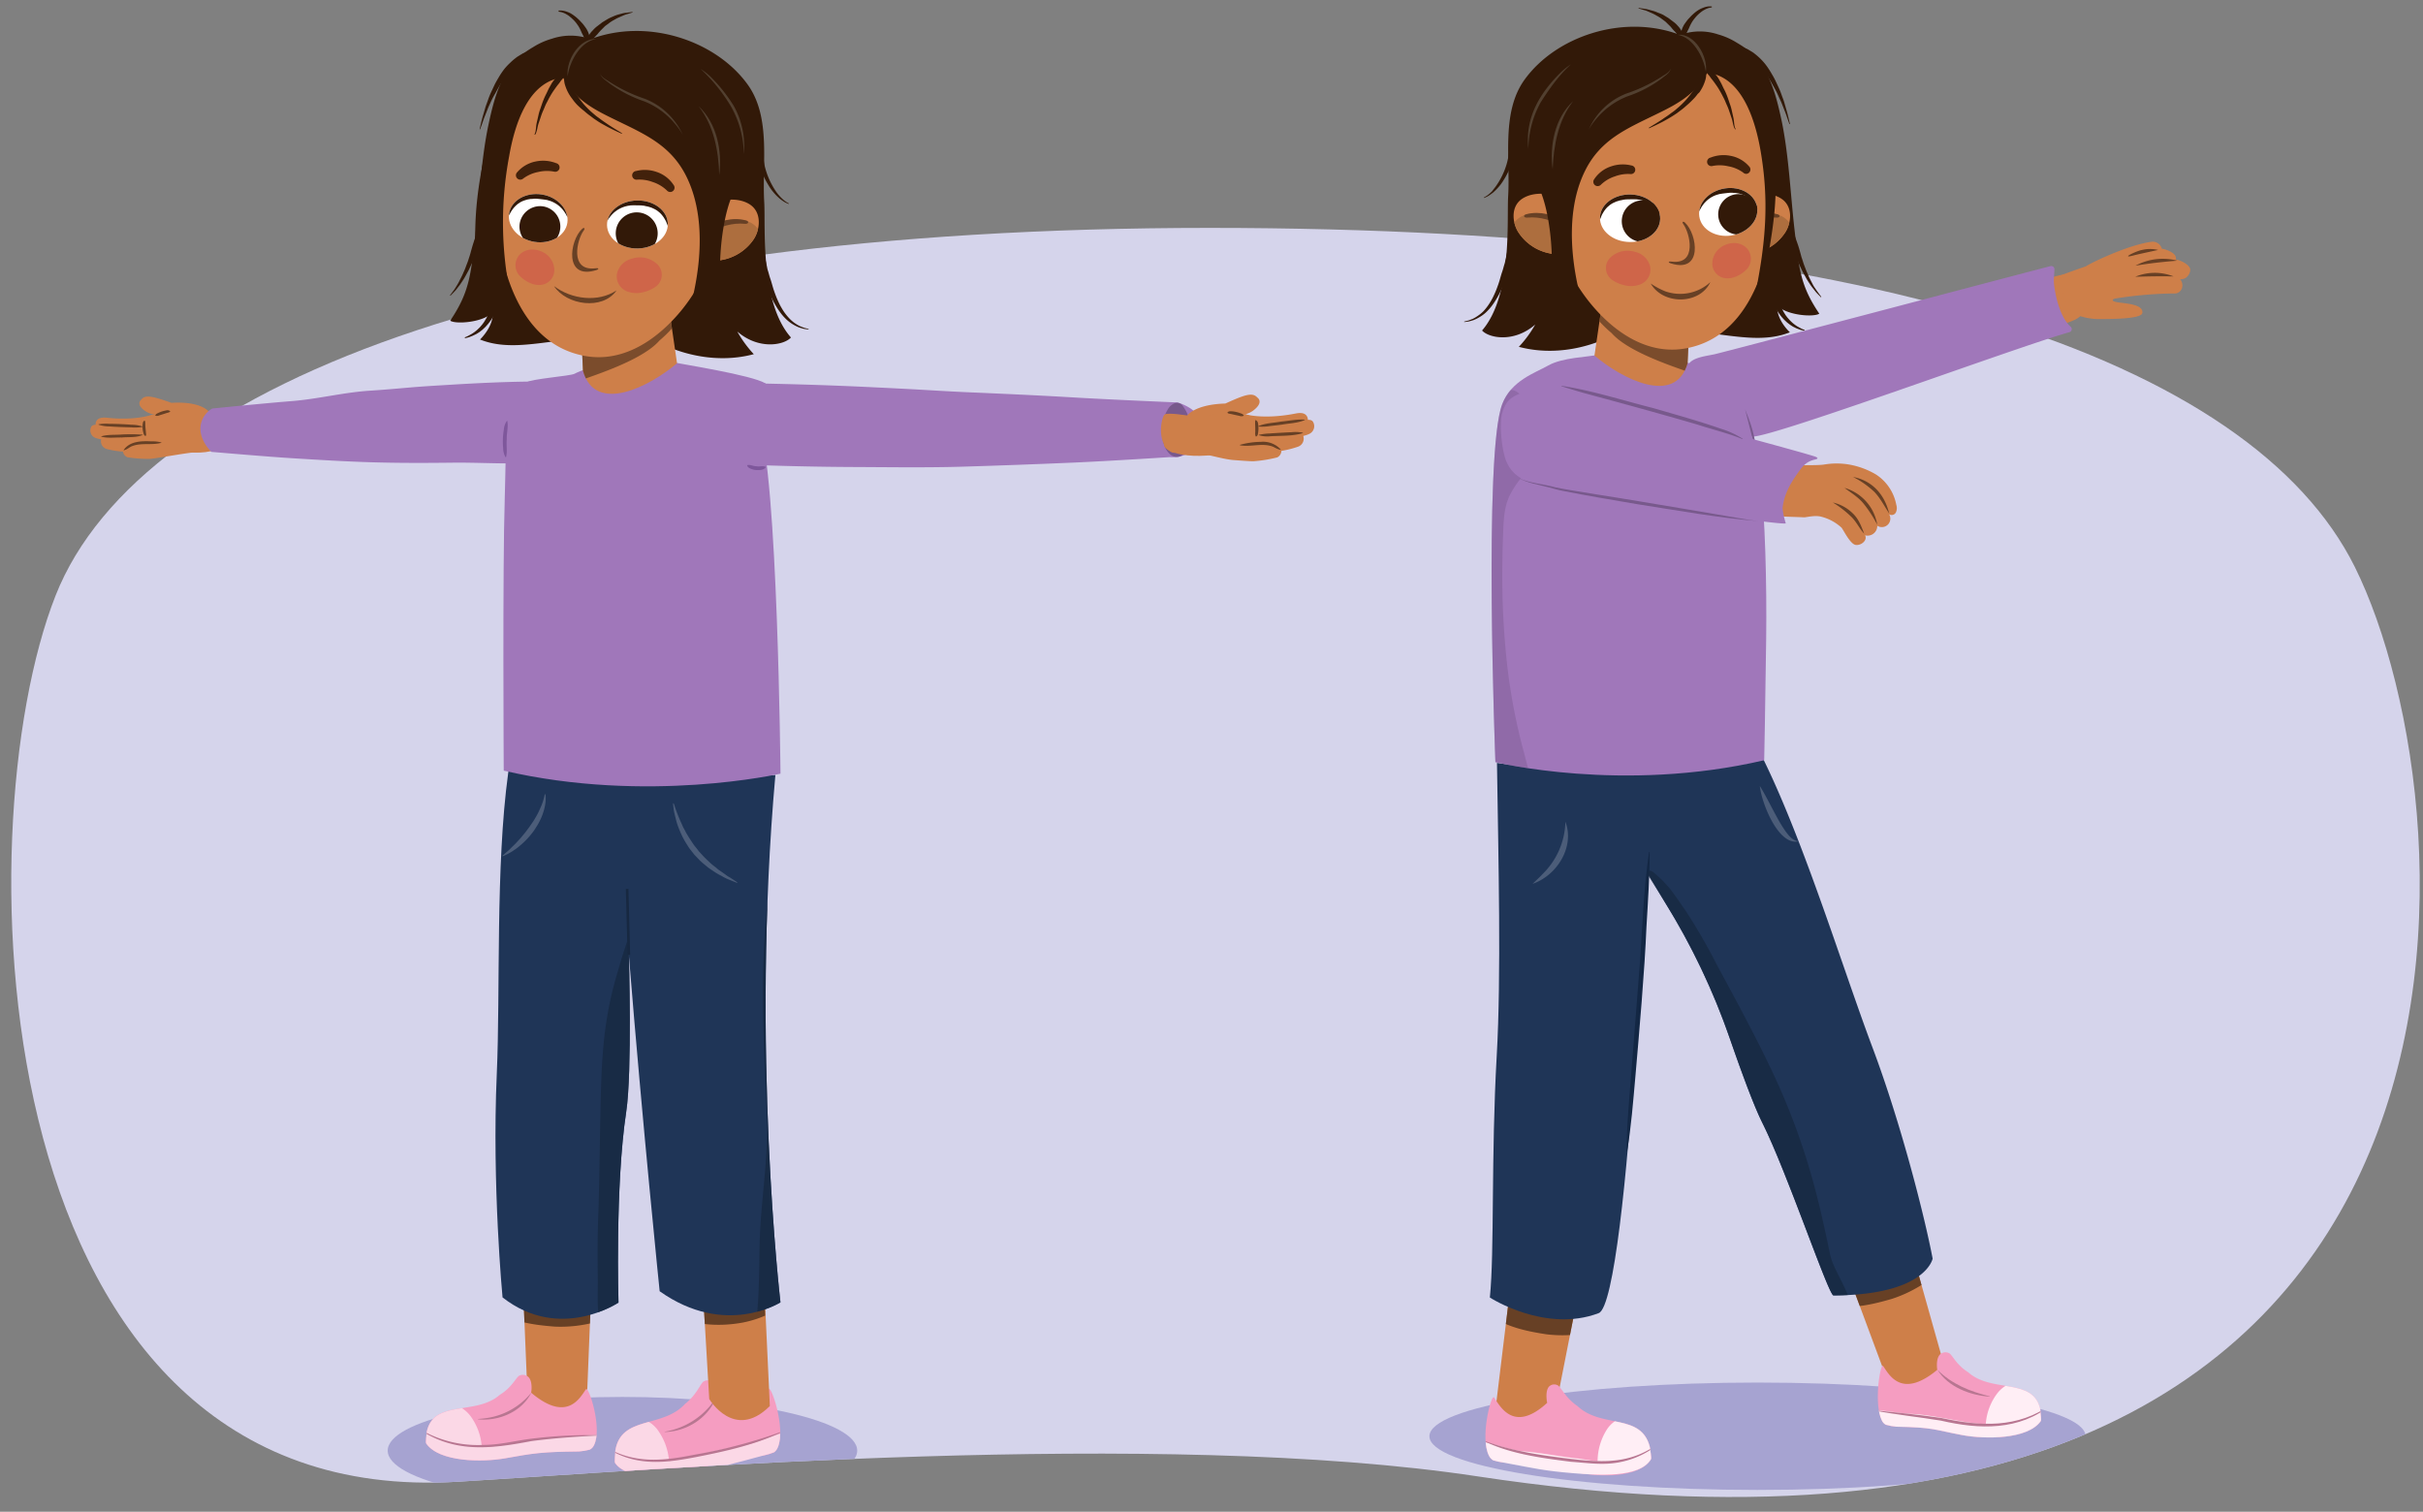 <svg xmlns="http://www.w3.org/2000/svg" xmlns:xlink="http://www.w3.org/1999/xlink" width="760" height="474.15" viewBox="0 0 760 474.15"><rect x="0" y="0" width="760" height="474.15" fill="#808080" stroke="none"/><defs><clipPath id="a"><path d="M738.59,177.78C776.52,253.9,797,513.6,463.52,463.07c-100.06-15.16-258.5-2.05-320,1.68C-6,473.83-11.71,260.6,17.43,186.81,44.37,118.56,172.31,71.48,379.31,71.48S706.13,112.63,738.59,177.78Z" fill="none"/></clipPath><clipPath id="b"><path d="M241.09,435.66c-1.67,2.76-5.31,11.93-16.67,2.93.23-1.72.11-4.56-1.3-5.33a2.31,2.31,0,0,0-2.64.21c-1.08,1.14-2.17,4.16-5.61,6.87C207.75,448.1,194.82,443.9,193,455c0,1.06-.34,3.5-.06,3.89,4.1,5.77,17.5,3.74,24.77,2.6,9.17-1.43,11.8-2.3,21.85-5a19.42,19.42,0,0,0,3.27-1A3.51,3.51,0,0,0,244,453.9C246.5,448,241.86,434.37,241.09,435.66Z" fill="none"/></clipPath><clipPath id="c"><path d="M592.15,433.33,569.72,373l21.57-10.48,18.47,65.6S604.66,439.54,592.15,433.33Z" fill="none"/></clipPath><clipPath id="d"><path d="M469.24,440.7,477.59,372l24,.37-13.39,67.85S479.21,452.63,469.24,440.7Z" fill="none"/></clipPath><clipPath id="e"><path d="M529.33,113.89l1.19-25.69-26.61-2.68s-2.46,17.12-3.79,26C508.42,118.61,525.51,127.6,529.33,113.89Z" fill="none"/></clipPath><clipPath id="f"><path d="M531.17,114.79l1.37-25.69L501.8,86.42s-2.84,17.12-4.37,26C501.82,120.18,515.06,128.05,531.17,114.79Z" fill="none"/></clipPath><clipPath id="g"><path d="M558.47,62.15c-4-2.38-9.26-1.18-13.34-.2a1.34,1.34,0,0,0-.38,2.53l-.08.08a1.4,1.4,0,0,1-.09.17c-1.49,1.63-1.89,3.86-2.07,6.14-.33,2-.45,4.14-.65,6.21a1,1,0,0,0-.14.27c-.93,3.29,5,2.6,7,2.33a15.17,15.17,0,0,0,11.14-6.63C561.87,70.1,562.61,64.59,558.47,62.15Z" fill="none"/></clipPath><clipPath id="h"><path d="M477.75,62.15c4-2.38,9.27-1.18,13.34-.2a1.34,1.34,0,0,1,.39,2.53s.06,0,.08.08l.08.17c1.5,1.63,1.9,3.86,2.07,6.14.34,2,.46,4.14.66,6.21a1,1,0,0,1,.14.27c.92,3.29-5,2.6-7,2.33a15.16,15.16,0,0,1-11.13-6.63C474.36,70.1,473.62,64.59,477.75,62.15Z" fill="none"/></clipPath><clipPath id="i"><path d="M501.85,68.23c-.1,4.12,4,7.56,9.27,7.68s9.51-3.12,9.61-7.24-4.06-7.55-9.27-7.67S501.94,64.12,501.85,68.23Z" fill="none"/></clipPath><clipPath id="j"><path d="M551.14,65.07c.61,4.07-3,8-8,8.78S533.6,72,533,67.88s3-8,8-8.78S550.53,61,551.14,65.07Z" fill="none"/></clipPath><clipPath id="k"><path d="M590.65,428.44c1.74,2.43,5.62,10.66,17,1.2-.26-1.59-.2-4.25,1.22-5.1a2.5,2.5,0,0,1,2.69,0c1.12,1,2.29,3.69,5.84,5.91,7.39,6.6,20.46,1.49,22.57,11.66,0,1,.4,3.25.12,3.64-4.06,5.77-17.47,5.71-24.65,4.36-8.79-1.65-8.9-2.42-20.56-2.62a17.46,17.46,0,0,1-3.35-.6,2.91,2.91,0,0,1-1.29-1.4C587.63,440.12,589.84,427.3,590.65,428.44Z" fill="none"/></clipPath><clipPath id="l"><path d="M468.62,438.31c1.84,2.61,6.1,11.4,16.67,1.69-.35-1.69-.44-4.5.9-5.36a2.27,2.27,0,0,1,2.62,0c1.14,1,2.44,3.95,6,6.38,7.59,7.15,20,2.07,22.69,12.86.11,1,.58,3.44.33,3.84-3.63,6-17,4.95-24.26,4.36-9.16-.76-11.82-1.43-21.94-3.34a21.18,21.18,0,0,1-3.3-.71,3.51,3.51,0,0,1-1.34-1.51C464.17,450.85,467.76,437.09,468.62,438.31Z" fill="none"/></clipPath><clipPath id="m"><path d="M575.08,406.31c-1.53,0-14.64-38.92-22.3-54.13-2.66-5.31-6.67-16.24-10.16-26.33a213.66,213.66,0,0,0-20.37-42.8l-17.1-27.54c17.81-6.72,47.57-18.12,47.57-18.12l.78,1.58c12.76,26.28,24.7,65.34,33.82,89.56,9.26,24.61,16.7,54.57,18.87,66.24C606.19,394.77,604.07,406.23,575.08,406.31Z" fill="none"/></clipPath><clipPath id="n"><path d="M184.08,439l2.6-65-24-3.3,2.85,68.78S174,448.86,184.08,439Z" fill="none"/></clipPath><clipPath id="o"><path d="M240.74,436.87l-2.05-66.13-20.06,2.85,3.83,65.23S229.61,448,240.74,436.87Z" fill="none"/></clipPath><clipPath id="p"><path d="M211,243.25c-19.21-.86-51.37-2.47-51.37-2.47l-.24,1.76c-4,29.23-2.42,68.18-3.57,94.3-1.55,35,1.81,70.09,1.81,70.09C175.59,421,194,408.55,194,408.55s-1.1-36.55,2.42-59.84c1.9-12.59.84-49.18.84-49.18Z" fill="none"/></clipPath><clipPath id="q"><path d="M195.35,242.9c7.49-1.69,36.14,1.21,47.86.17-7.72,86.13,1.59,165.41,1.59,165.41S227.51,419.6,206.91,405c0,0-5.29-51.27-9.66-105.43C197.25,299.53,191.93,251,195.35,242.9Z" fill="none"/></clipPath><clipPath id="r"><path d="M182.86,116.3l-1.21-25.95,26.89-2.71s2.48,17.3,3.82,26.29C204,121.07,186.72,130.15,182.86,116.3Z" fill="none"/></clipPath><clipPath id="s"><path d="M181,117.21l-1.39-25.95,31.06-2.71s2.87,17.3,4.41,26.29C210.65,122.66,197.27,130.6,181,117.21Z" fill="none"/></clipPath><clipPath id="t"><path d="M235,64c-4-2.4-9.36-1.19-13.47-.2a1.36,1.36,0,0,0-.39,2.56s-.06,0-.08.08a1.29,1.29,0,0,1-.09.16c-1.51,1.65-1.91,3.9-2.09,6.21-.33,2.06-.46,4.18-.66,6.27a1,1,0,0,0-.14.27c-.94,3.32,5,2.63,7.1,2.36a15.34,15.34,0,0,0,11.25-6.7C238.38,72.07,239.13,66.51,235,64Z" fill="none"/></clipPath><clipPath id="u"><path d="M209.47,70.18c.09,4.16-4.1,7.63-9.37,7.76s-9.61-3.15-9.7-7.31,4.09-7.63,9.36-7.75S209.37,66,209.47,70.18Z" fill="none"/></clipPath><clipPath id="v"><path d="M159.68,67c-.62,4.12,3,8.09,8,8.87s9.67-1.91,10.28-6-3-8.08-8-8.87S160.3,62.87,159.68,67Z" fill="none"/></clipPath><clipPath id="w"><path d="M183.79,435.75c-1.78,2.43-5.76,10.72-17.19,1.07.28-1.61.24-4.3-1.19-5.17a2.51,2.51,0,0,0-2.71-.07c-1.14,1-2.34,3.71-5.95,5.92-7.53,6.61-20.68,1.33-22.9,11.58-.06,1-.43,3.28-.16,3.68,4.06,5.86,17.6,5.92,24.86,4.62,8.9-1.59,11.29-2,23.08-2.13a18.07,18.07,0,0,0,3.38-.57,3,3,0,0,0,1.32-1.41C189,447.91,184.63,434.6,183.79,435.75Z" fill="none"/></clipPath></defs><path d="M738.59,177.78C776.52,253.9,797,513.6,463.52,463.07c-100.06-15.16-258.5-2.05-320,1.68C-6,473.83-11.71,260.6,17.43,186.81,44.37,118.56,172.31,71.48,379.31,71.48S706.13,112.63,738.59,177.78Z" fill="#d5d4eb"/><g clip-path="url(#a)"><ellipse cx="195.24" cy="454.99" rx="73.63" ry="16.84" fill="#a6a3d1"/><ellipse cx="551.26" cy="450.48" rx="102.91" ry="16.84" fill="#a6a3d1"/><path d="M241.09,435.66c-1.67,2.76-5.31,11.93-16.67,2.93.23-1.72.11-4.56-1.3-5.33a2.31,2.31,0,0,0-2.64.21c-1.08,1.14-2.17,4.16-5.61,6.87C207.75,448.1,194.82,443.9,193,455c0,1.06-.34,3.5-.06,3.89,4.1,5.77,17.25,4.41,24.27,2.29,8.6-2.61,10.91-3.33,22.35-4.67a16.11,16.11,0,0,0,3.27-1A3.51,3.51,0,0,0,244,453.9C246.5,448,241.86,434.37,241.09,435.66Z" fill="#f59dc1"/><g clip-path="url(#b)"><path d="M250.41,449c-5.87-.42-11.65,3.5-17.45,4.4-5.62.87-11.6,2.55-16.77,3.48-2.1.37-4.19,1.05-6.34,1.37a18.89,18.89,0,0,0-3.76-10C203,444.32,198,443.94,194,446.4a3.53,3.53,0,0,0-1.51,2.17l-.13.05a2.92,2.92,0,0,0-1.7,3.51c.18.46.4.95.63,1.45a11.08,11.08,0,0,0-6.1-1.86c-3.42.17-5.08,4-3.56,7.26,2.37,5,9.42,7.77,14.07,9.36,5.46,1.87,11.77,1,17.27-.07,6.15-1.23,12-3.47,18.09-5.1,6.81-1.84,14.13-1.75,20.73-4.43C256,457,254.83,449.3,250.41,449Z" fill="#fbd8e6"/><path d="M246.48,448.57c-8.9,4.43-18.67,6.59-28.37,8.48-10.42,2-19.33,2.87-28.62-3.41l0-.06c9.3,5.67,18.29,4.7,28.44,2.67a157.34,157.34,0,0,0,28.51-7.68Z" fill="#b87691"/><path d="M224.46,438.61c-2.49,6.32-9.32,10.44-16,10.53l0-.08a23.71,23.71,0,0,0,16-10.45Z" fill="#b87691"/></g></g><path d="M592.15,433.33,569.72,373l21.57-10.48,18.47,65.6S604.66,439.54,592.15,433.33Z" fill="#ce7f49"/><path d="M469.24,440.7,477.59,372l24,.37-13.39,67.85S479.21,452.63,469.24,440.7Z" fill="#ce7f49"/><g clip-path="url(#c)"><path d="M605.05,390.94a21.87,21.87,0,0,0-4.77,2.31,57,57,0,0,1-10.44,4.64c-6.06,1.89-13.65-.14-18.93,3.69a3.45,3.45,0,0,0-.13,5.4c5.74,5,16.09,2.31,22.64.41a41.68,41.68,0,0,0,11.15-5.6c2.43-1.61,5.6-3.19,5.82-6.46A4.06,4.06,0,0,0,605.05,390.94Z" fill="#674025"/></g><g clip-path="url(#d)"><path d="M502.51,408.5a22.4,22.4,0,0,0-5.3.08,56,56,0,0,1-11.43-.2c-6.29-.84-12.31-5.88-18.72-4.64a3.45,3.45,0,0,0-2.4,4.84c3.12,6.94,13.62,8.88,20.36,9.92a41.39,41.39,0,0,0,12.47-.37c2.89-.43,6.43-.53,8-3.39A4.06,4.06,0,0,0,502.51,408.5Z" fill="#674025"/></g><path d="M575.08,406.31c-1.53,0-14.64-38.92-22.3-54.13-2.66-5.31-6.67-16.24-10.16-26.33a213.66,213.66,0,0,0-20.37-42.8l-22.72-38.19c17.8-6.71,53.19-7.47,53.19-7.47l.78,1.58c12.76,26.28,24.7,65.34,33.82,89.56,9.26,24.61,16.7,54.57,18.87,66.24C606.19,394.77,604.07,406.23,575.08,406.31Z" fill="#1f3557"/><path d="M501.46,411.86c4.77-1.81,9-44.15,11.39-81.61.64-10.05,6.73-79.4,3.95-87.6-7.27-2.22-35.77-1.47-47.26-3.36.45,30.56,1.37,66.52-.08,91.91-1.79,31.42-.68,61.47-2.15,75.76C467.31,407,484.76,418.21,501.46,411.86Z" fill="#1f3557"/><path d="M553.36,238.45s.37-17.87.62-38c.22-17.67-.34-38.14-1.81-51.31-2.1-18.94-11.4-29.72-20.24-34.27s-26.73-4.47-30.48-3.63c-3.59.8-11.32.84-15.87,3.42-4.17,2.36-11.6,4.71-14.41,12.16-5.9,15.59-2.12,112.23-2.12,112.23S508.82,248.85,553.36,238.45Z" fill="#a077ba"/><path d="M477.61,234.55a183.67,183.67,0,0,1-5.12-28.31,251.88,251.88,0,0,1-1.28-25.76q0-6.53.26-13c.16-4.05.23-8.11,1.95-11.85a29.2,29.2,0,0,1,4.83-7c1.47-1.68,2.91-3.38,3.39-5.62.71-3.29-.46-6.82-1.34-10s-1.67-8.48-4.66-10.2a3.88,3.88,0,0,0-1.79-.51,15.19,15.19,0,0,0-2.68,4.51c-5.9,15.59-2.12,112.23-2.12,112.23s3.74.92,10.21,1.9C478.74,238.74,478.16,236.61,477.61,234.55Z" fill="#78598c" opacity="0.4"/><path d="M473.05,61.51c.7-11.83-2.2-26.38,5.17-36.56,9.9-13.67,31.11-20.7,48.74-14a18.24,18.24,0,0,1,12-.14,22.32,22.32,0,0,1,5.82,2.59c.68.4,1.35.81,2,1.25,7.81,5.28,10.11,14.27,12,23,2.28,10.79,2.82,23.23,4.07,34.2,1.41,12.28,1.75,17.6,7.79,26.53-1.61,1.14-10,.64-13.23-2.53-.13,3.28,1.95,6.38,4,8.38-14.79,5.91-32.21-5.74-57.84,2.07-14.91,6.37-26,2.68-27.18,2.5a36.17,36.17,0,0,0,5.14-7c-6.72,5.84-14.6,4.2-16.66,1.86C474.45,92.56,472.6,69.15,473.05,61.51Z" fill="#321908"/><path d="M529.33,113.89l1.19-25.69-26.61-2.68s-2.46,17.12-3.79,26C508.42,118.61,525.51,127.6,529.33,113.89Z" fill="#ce7f49"/><g clip-path="url(#e)"><g clip-path="url(#f)"><path d="M498.48,89.58a8.15,8.15,0,0,1,.56-2.84c1.52-3.84,8.22-1.37,6.7,2.45-.59,1.49.44,3.42,1.95,5.27,6,5.5,13.69,9.23,22.09,11.42,1.8.38,3.57.76,5.25,1.21,2.59.7,2.65,3.47,1.24,5,.69.26,1.38.52,2.06.8,4.21,1.74,1.53,7.35-2.84,5.8-7.93-2.82-24.23-7.65-30-14.23-4-3.35-7.39-7.39-8.41-12A2.71,2.71,0,0,1,498.48,89.58Z" fill="#674025" opacity="0.8"/></g></g><path d="M558.47,62.15c-4-2.38-9.26-1.18-13.34-.2a1.34,1.34,0,0,0-.38,2.53l-.08.08a1.4,1.4,0,0,1-.09.17c-1.49,1.63-1.89,3.86-2.07,6.14-.33,2-.45,4.14-.65,6.21a1,1,0,0,0-.14.27c-.93,3.29,5,2.6,7,2.33a15.17,15.17,0,0,0,11.14-6.63C561.87,70.1,562.61,64.59,558.47,62.15Z" fill="#ce7f49"/><g clip-path="url(#g)"><path d="M557.08,67.2c-4.17-1-8.64,1.09-11.71,3.57a1.12,1.12,0,0,0,0,1.77c-1.48,2-1.09,5.21-1.43,7.39a1.29,1.29,0,0,0,1.26,1.33,20.11,20.11,0,0,0,15.48-5.14c.79.45,2,.18,2.07-.92C562.73,71.52,561.23,68.15,557.08,67.2Z" fill="#ad6e3e"/><path d="M557.48,67.19c-4.4-1.13-8.35.26-12.26,2.13-1,.5-.23,2,.81,1.5,3.43-1.65,7.11-2.95,11.14-2.57C558.32,68.36,558.6,67.47,557.48,67.19Z" fill="#674025"/></g><path d="M493,22.05c4.16-3.73,13.79-6.82,21.15-7.38a40.27,40.27,0,0,1,17.27-.25c19.68,4.19,25,26.84,25.08,44.44.09,19.13-5.85,46.41-27.67,50.4-11.89,2.18-22.28-4.87-29.66-13.72-7.76-9.31-12.62-21.9-14.85-33.62C478.6,32,489,25.62,493,22.05Z" fill="#ce7f49"/><path d="M524.27,82.05C532.53,83.12,530,73,528,70.32c-.52-.68-.12-1.08.52-.49,3.85,3.57,5.72,16-4.45,12.78C523.09,82.32,523.28,81.92,524.27,82.05Z" fill="#674025"/><path d="M501.85,68.23c-.1,4.12,4,7.56,9.27,7.68s9.51-3.12,9.61-7.24-4.06-7.55-9.27-7.67S501.94,64.12,501.85,68.23Z" fill="#fff"/><path d="M477.75,62.15c4-2.38,9.27-1.18,13.34-.2a1.34,1.34,0,0,1,.39,2.53s.06,0,.08.08l.08.17c1.5,1.63,1.9,3.86,2.07,6.14.34,2,.46,4.14.66,6.21a1,1,0,0,1,.14.27c.92,3.29-5,2.6-7,2.33a15.16,15.16,0,0,1-11.13-6.63C474.36,70.1,473.62,64.59,477.75,62.15Z" fill="#ce7f49"/><g clip-path="url(#h)"><path d="M479.14,67.2c4.18-1,8.65,1.09,11.71,3.57a1.13,1.13,0,0,1,.06,1.77c1.47,2,1.09,5.21,1.43,7.39a1.31,1.31,0,0,1-1.26,1.33,20.1,20.1,0,0,1-15.48-5.14c-.79.45-2.06.18-2.07-.92C473.49,71.52,475,68.15,479.14,67.2Z" fill="#ad6e3e"/><path d="M478.75,67.19c4.4-1.13,8.35.26,12.26,2.13,1,.5.22,2-.81,1.5-3.43-1.65-7.11-2.95-11.14-2.57C477.91,68.36,477.63,67.47,478.75,67.19Z" fill="#674025"/></g><path d="M480.66,55.89c-1.19-1.1.82-26.72,9.33-34.26,7.77-6.89,18.73-9.41,29-9.17a3,3,0,0,1,3.53-2.18,17.09,17.09,0,0,1,7,3.2,13.75,13.75,0,0,1,5,.21c1,.08,1.9.19,2.86.3a1.15,1.15,0,0,1,.66.29,14,14,0,0,1,7.91,3.66c2,1.81,3.69,3.11,4.94,5.55A25.72,25.72,0,0,1,552.72,29c2.09,3.84,1.18,8,2.21,12.2,4.32,17.45.94,32.61-2.48,50.09-.77,4-2.35,3.37-1.57-.62,3-15.37,4-28,1.33-43.45-1.68-9.66-5.85-23.24-16.71-24.4a27,27,0,0,1-4.74,6.05c-3.38,3.14-7.64,5.22-11.75,7.21-9,4.38-16.9,7.79-21.67,17.15-8,15.67-3.2,37.17,1.16,48.83.79,2.11-18.68,4.3-14.43-3.58C489.1,89.14,486.62,61.39,480.66,55.89Z" fill="#321908"/><path d="M547.75,54.53a1.31,1.31,0,0,0,.9-.42,1.34,1.34,0,0,0,0-1.89,10.11,10.11,0,0,0-5.77-3.33,11.1,11.1,0,0,0-6.34.54,1.35,1.35,0,1,0,.64,2.62,11.81,11.81,0,0,1,4.9.1,11.37,11.37,0,0,1,4.72,2A1.33,1.33,0,0,0,547.75,54.53Z" fill="#42210b"/><path d="M501.19,58.37a1.35,1.35,0,0,1-1.13-2.19,10.08,10.08,0,0,1,5.29-4,11.24,11.24,0,0,1,6.36-.28,1.35,1.35,0,0,1-.29,2.69,11.68,11.68,0,0,0-4.85.72,11.25,11.25,0,0,0-4.43,2.63A1.38,1.38,0,0,1,501.19,58.37Z" fill="#42210b"/><path d="M513.93,2.61l.8.26.93.29a6.66,6.66,0,0,1,1.18.41l1.33.58a12.35,12.35,0,0,1,1.43.75,11.27,11.27,0,0,1,1.46.9l1.41,1.06,1.25,1.23c.42.39.74.88,1.11,1.28s.76.76,1.06,1.16.64.75.94,1.08a10.33,10.33,0,0,1,.8.94c.23.29.45.54.63.74.37.4.61.63.61.63l.16-.08s0-.31-.2-.85c-.07-.27-.17-.59-.29-1a6.27,6.27,0,0,0-.5-1.2c-.22-.43-.48-.88-.76-1.35a7.42,7.42,0,0,0-1.06-1.37,7.74,7.74,0,0,0-1.36-1.25l-1.52-1.15-1.64-1A11.71,11.71,0,0,0,520.06,4a9.7,9.7,0,0,0-1.59-.6L517,3a8.5,8.5,0,0,0-1.24-.25l-1-.14L514,2.44Z" fill="#321908"/><path d="M536.9,2h-.7a3.84,3.84,0,0,0-.82.09,5.79,5.79,0,0,0-1,.28,9.56,9.56,0,0,0-1.18.51,11,11,0,0,0-1.2.77,14.82,14.82,0,0,0-1.17,1c-.39.34-.73.75-1.1,1.13s-.68.81-1,1.25c-.15.21-.31.42-.45.64s-.25.45-.37.67a7.11,7.11,0,0,0-.5,1.37,8.26,8.26,0,0,0-.21,1.31,4.59,4.59,0,0,0,0,1.12,4.16,4.16,0,0,0,.16.85,5.52,5.52,0,0,0,.28.7l.18,0s.09-.26.19-.68a7.38,7.38,0,0,1,.23-.74c.07-.27.23-.58.34-.91s.31-.67.45-1,.34-.75.55-1.14.36-.82.57-1.25a12.73,12.73,0,0,1,.69-1.25,13.76,13.76,0,0,1,.86-1.15,10.28,10.28,0,0,1,.93-1,12.47,12.47,0,0,1,1-.85,6.54,6.54,0,0,1,1-.64,5,5,0,0,1,.89-.42,3.57,3.57,0,0,1,.74-.22l.68-.13Z" fill="#321908"/><path d="M473.83,38.75s-.09.42-.18,1.14c0,.36-.11.8-.12,1.31s0,1.09,0,1.72,0,1.26,0,1.95-.09,1.38-.12,2.06-.17,1.49-.31,2.26a21.59,21.59,0,0,1-.54,2.32c-.23.76-.49,1.52-.79,2.25a22.81,22.81,0,0,1-1,2.11,18.46,18.46,0,0,1-1.11,1.87,14.5,14.5,0,0,1-1.15,1.57L468,60c-.19.19-.38.36-.56.53a10.85,10.85,0,0,1-1,.81c-.59.38-1,.59-1,.59l.08.16.27-.12c.17-.09.44-.19.77-.36a10.61,10.61,0,0,0,1.11-.72l.65-.49.67-.61a17.32,17.32,0,0,0,1.37-1.51,8.49,8.49,0,0,0,.67-.88,10.93,10.93,0,0,0,.65-1,20.46,20.46,0,0,0,1.19-2.12,25.12,25.12,0,0,0,1-2.3c.32-.78.58-1.59.82-2.39a15.2,15.2,0,0,0,.53-2.41,21,21,0,0,0,0-2.38c-.1-.72-.2-1.4-.32-2s-.25-1.14-.37-1.63-.19-.92-.28-1.28c-.17-.71-.29-1.12-.29-1.12Z" fill="#321908"/><path d="M562,70.35l-.13.26a2.72,2.72,0,0,0-.27.79,6.49,6.49,0,0,0-.14,1.34,11.63,11.63,0,0,0,.13,1.68c.09.6.22,1.25.37,1.89s.34,1.35.54,2.06.52,1.43.81,2.16.63,1.45.94,2.18.67,1.45,1,2.15.72,1.38,1.07,2a21.33,21.33,0,0,0,1.11,1.84c.38.57.72,1.11,1.1,1.57l1,1.28c.32.37.62.66.86.91l.76.78.13-.12-.65-.87-.73-1L569.05,90c-.32-.48-.59-1.06-.9-1.65s-.63-1.21-.91-1.88-.61-1.35-.87-2.07-.57-1.42-.79-2.17-.51-1.47-.69-2.2-.4-1.44-.6-2.15c-.42-1.41-.92-2.7-1.31-3.77-.09-.27-.18-.53-.27-.77s-.14-.48-.22-.7c-.11-.44-.22-.83-.26-1.13a2.93,2.93,0,0,1-.06-.79v-.29Z" fill="#321908"/><path d="M534.43,21.06s0,.11,0,.31a3.24,3.24,0,0,1,0,.82,8.28,8.28,0,0,1-1,2.7c-.29.53-.63,1.09-1,1.68-.2.29-.41.58-.61.89l-.17.22-.15.2-.36.47c-.48.63-.93,1.36-1.45,1.94a17.21,17.21,0,0,1-1.62,1.84,22.33,22.33,0,0,1-1.81,1.7l-.93.8c-.32.26-.64.49-1,.73-.62.48-1.24.93-1.85,1.33s-1.16.82-1.7,1.15c-1.07.7-2,1.25-2.62,1.63l-1,.62.08.16,1.07-.5c.69-.3,1.64-.77,2.79-1.35.58-.28,1.18-.63,1.83-1s1.32-.76,2-1.2l1-.66,1-.75a22.28,22.28,0,0,0,2-1.63,23.37,23.37,0,0,0,1.93-1.8,14,14,0,0,0,1.64-1.89L533,29l.2-.27.16-.26a11.72,11.72,0,0,0,.58-1,12.39,12.39,0,0,0,.84-2,6.47,6.47,0,0,0,.3-3.29,2.79,2.79,0,0,0-.33-.88L534.6,21Z" fill="#321908"/><path d="M544.41,40.48l-.14-.26a3.47,3.47,0,0,1-.22-.75c-.06-.34-.11-.76-.16-1.26a11.63,11.63,0,0,0-.28-1.67c-.13-.6-.28-1.24-.43-1.93a15.28,15.28,0,0,0-.63-2.13c-.25-.74-.49-1.5-.79-2.28s-.6-1.49-1-2.24-.69-1.52-1.11-2.23c-.2-.37-.4-.72-.6-1.08a10.31,10.31,0,0,0-.7-1c-.25-.31-.48-.63-.73-.92l0,0-.07-.07,0,0-.1-.1-.2-.18-.39-.36c-.27-.23-.49-.47-.78-.68l-.85-.58a11.7,11.7,0,0,0-1.51-.86c-.45-.23-.85-.4-1.19-.54-.67-.27-1.07-.4-1.07-.4l-.1.16s.29.3.82.79l1,.86c.36.34.8.69,1.19,1.1a17.51,17.51,0,0,1,1.3,1.36c.11.14.23.27.34.4l.18.21.1.1,0,0h0l0,0,0,.05c.2.29.43.57.64.86.47.55.9,1.17,1.35,1.81a19.16,19.16,0,0,1,1.26,2c.41.68.77,1.43,1.14,2.13s.62,1.41.93,2.09a17.54,17.54,0,0,1,.79,2c.23.66.44,1.29.63,1.87a10.84,10.84,0,0,1,.44,1.57c.1.49.2.92.31,1.27a3.48,3.48,0,0,0,.35.78l.16.25Z" fill="#321908"/><path d="M546,14.78s.35.31,1,.82a7.46,7.46,0,0,1,1.08,1c.38.4.83.75,1.27,1.27l.69.78a8.63,8.63,0,0,1,.73.84c.48.6,1,1.2,1.52,1.87s1.06,1.34,1.61,2,1.06,1.48,1.51,2.18l1.34,2.39a25.5,25.5,0,0,1,1.15,2.36c.34.78.71,1.5,1,2.24l.81,2.06c.53,1.27.85,2.38,1.14,3.13l.42,1.19.17,0s-.1-.45-.29-1.23-.43-1.91-.83-3.24l-.62-2.15c-.2-.77-.54-1.55-.83-2.37a24.12,24.12,0,0,0-1-2.5l-1.16-2.49c-.46-.89-.92-1.65-1.4-2.46a23.33,23.33,0,0,0-1.53-2.25,18.56,18.56,0,0,0-1.71-1.9,18.92,18.92,0,0,0-1.74-1.5,6,6,0,0,0-.85-.6l-.81-.49a7.35,7.35,0,0,0-.7-.39l-.63-.24c-.76-.29-1.21-.42-1.21-.42Z" fill="#321908"/><path d="M473.68,75.86s-.18.47-.44,1.28c-.13.41-.28.91-.41,1.49l-.43,2c-.07.35-.16.71-.24,1.09a6.77,6.77,0,0,1-.28,1.14c-.24.76-.41,1.54-.72,2.42s-.53,1.75-.8,2.66-.59,1.8-.93,2.69-.73,1.76-1.14,2.59a20,20,0,0,1-1.38,2.36,17.07,17.07,0,0,1-1.58,2A11.53,11.53,0,0,1,463.62,99a11.79,11.79,0,0,1-1.66,1c-.54.2-1,.41-1.41.53l-1.28.32,0,.17,1.34-.18c.42-.08.92-.25,1.5-.41a12.18,12.18,0,0,0,1.83-.89,11.65,11.65,0,0,0,2-1.42,16.75,16.75,0,0,0,1.84-2,24.16,24.16,0,0,0,1.61-2.38c.5-.84,1-1.72,1.38-2.62a51.13,51.13,0,0,0,2.2-5.34,17.75,17.75,0,0,0,.63-2.64,16.59,16.59,0,0,0,.25-2.41c.06-.74,0-1.38,0-2s0-1.11,0-1.54c0-.86,0-1.36,0-1.36Z" fill="#321908"/><path d="M555.22,89.07l.18,0a23.4,23.4,0,0,1,1.11,2.17c.34.71.64,1.44,1,2.14s.6,1.42.88,2.14a17.65,17.65,0,0,0,.94,2.08c.18.34.39.66.59,1s.44.61.66.93l.75.86c.27.27.54.54.83.8s.59.49.9.72.63.44,1,.64.68.38,1,.55l1,.42,0,.06a.69.69,0,0,1-.17.17l-1-.25c-.38-.12-.76-.27-1.15-.41s-.74-.35-1.11-.52-.71-.42-1.06-.65-.66-.5-1-.75l-.91-.85c-.28-.31-.57-.61-.84-.93s-.52-.66-.76-1a23.47,23.47,0,0,1-1.33-2.12,11.34,11.34,0,0,1-.93-2.29A14.5,14.5,0,0,1,555.22,89.07Z" fill="#321908"/><g clip-path="url(#i)"><path d="M508.7,69.79a6.52,6.52,0,1,0,6.09-6.93A6.54,6.54,0,0,0,508.7,69.79Z" fill="#321908"/><path d="M501.9,68.8s0-.11.1-.29.19-.47.32-.81.36-.72.61-1.14a6,6,0,0,1,.43-.64,7.3,7.3,0,0,1,.52-.64,4.5,4.5,0,0,1,.63-.6,6.56,6.56,0,0,1,.71-.57,9.29,9.29,0,0,1,.82-.48l.91-.41,1-.31c.34-.08.71-.13,1.06-.22a8.16,8.16,0,0,1,1.12-.15s2.65-.08,3.37,0c.35.08.72.09,1.06.18a7.57,7.57,0,0,1,1,.28,9.08,9.08,0,0,1,1.78.83l.4.26.36.28a4.87,4.87,0,0,1,.69.57,12.83,12.83,0,0,1,1.09,1.19c.29.4.54.76.73,1.07A7.54,7.54,0,0,1,521,68a1.64,1.64,0,0,1,.09.27l.18,0a2.73,2.73,0,0,0,0-.33,5.58,5.58,0,0,0-.17-.87,8.67,8.67,0,0,0-1.43-2.79,5.19,5.19,0,0,0-.66-.77,5.58,5.58,0,0,0-.79-.74,8.51,8.51,0,0,0-2-1.23,10,10,0,0,0-2.41-.72,12.39,12.39,0,0,0-2.58-.16,8.25,8.25,0,0,0-1.3.11,10.85,10.85,0,0,0-1.27.21c-.41.11-.83.2-1.23.33s-.78.3-1.15.47-.72.38-1,.6a8.17,8.17,0,0,0-.91.71A7.14,7.14,0,0,0,503,64.69a7.72,7.72,0,0,0-.77,1.6,8.28,8.28,0,0,0-.35,1.33,6.07,6.07,0,0,0-.11,1.19Z" fill="#321908"/></g><path d="M551.14,65.07c.61,4.07-3,8-8,8.78S533.6,72,533,67.88s3-8,8-8.78S550.53,61,551.14,65.07Z" fill="#fff"/><g clip-path="url(#j)"><path d="M551.61,67a6.34,6.34,0,1,1-6.74-6.1A6.43,6.43,0,0,1,551.61,67Z" fill="#321908"/><path d="M551.16,65.64a3.07,3.07,0,0,0-.13-.29c-.09-.18-.24-.43-.42-.75a10.81,10.81,0,0,0-.73-1.06,5.16,5.16,0,0,0-.5-.58,6.27,6.27,0,0,0-.58-.57,4.52,4.52,0,0,0-.68-.52,8.12,8.12,0,0,0-.76-.47,7.26,7.26,0,0,0-.85-.37l-.92-.29c-.33-.08-.67-.12-1-.19s-.7,0-1.05-.08a10,10,0,0,0-1.1,0s-2.56.26-3.25.43c-.33.12-.68.18-1,.31a8.73,8.73,0,0,0-2.53,1.45l-.35.3c-.11.11-.21.23-.32.33a6,6,0,0,0-.59.65,12,12,0,0,0-.9,1.33,12.13,12.13,0,0,0-.57,1.15,6.83,6.83,0,0,0-.27.8,2.67,2.67,0,0,0,0,.28l-.17.05s0-.11,0-.32a5.16,5.16,0,0,1,.05-.89,9.24,9.24,0,0,1,1-2.95,8,8,0,0,1,.54-.85,5.88,5.88,0,0,1,.68-.83,8.28,8.28,0,0,1,1.77-1.48,10,10,0,0,1,2.23-1,11.75,11.75,0,0,1,2.47-.49,8.79,8.79,0,0,1,1.26-.06c.42,0,.84,0,1.26.05s.82.1,1.22.18.79.2,1.17.32.74.28,1.09.46a10.26,10.26,0,0,1,1,.59,6.91,6.91,0,0,1,1.51,1.43,7.32,7.32,0,0,1,.94,1.49,7.66,7.66,0,0,1,.5,1.27,5.47,5.47,0,0,1,.26,1.16Z" fill="#321908"/></g><path d="M535.06,22.5c-.66-4.53-4-10.76-8.85-11.6,5.35-.49,9.54,6.84,8.85,11.6Z" fill="#524030"/><path d="M524.05,21.54c-.31,1.39-1.73,2.15-2.74,3a38.27,38.27,0,0,1-10.91,5.7,24.37,24.37,0,0,0-9.69,7,20.08,20.08,0,0,0-2.35,3.32,21.32,21.32,0,0,1,11.7-11.19,48.93,48.93,0,0,0,11-5.23c1.1-.74,2.48-1.31,3-2.63Z" fill="#524030"/><path d="M479.39,46.62c-1.1-9.69,3.62-17.53,10.34-24.07a21.06,21.06,0,0,1,3-2.36C489,23.55,486,27.8,483.27,32.07a31,31,0,0,0-3.88,14.55Z" fill="#524030"/><path d="M493.41,31.75c-4.7,6.11-6.09,13.81-6.4,21.36-1-7.45.68-16.1,6.4-21.36Z" fill="#524030"/><path d="M505,80.88a7.85,7.85,0,0,1,7.9-1.87,6.26,6.26,0,0,1,4.72,4.7,5,5,0,0,1-3.8,5.7c-2.8.89-6.3-.22-8.4-1.8A4.57,4.57,0,0,1,505,80.88Z" fill="#cf6549"/><path d="M547.74,77.69c-1.55-1.45-4.13-2.07-7-.7a6.34,6.34,0,0,0-3.63,5.23,4.6,4.6,0,0,0,3.83,5c2.51.47,5.42-1.1,7.09-2.93A4.86,4.86,0,0,0,547.74,77.69Z" fill="#cf6549"/><path d="M536.47,88.49c-3.36,7.16-14.86,7.17-18.7.44a23.52,23.52,0,0,0,4.59,2.45,14,14,0,0,0,14.11-2.89Z" fill="#674025"/><path d="M590.65,428.44c1.74,2.43,5.62,10.66,17,1.2-.26-1.59-.2-4.25,1.22-5.1a2.5,2.5,0,0,1,2.69,0c1.12,1,2.29,3.69,5.84,5.91,7.39,6.6,20.46,1.49,22.57,11.66,0,1,.4,3.25.12,3.64-4.06,5.77-17.47,5.71-24.65,4.36-8.79-1.65-8.9-2.42-20.56-2.62a17.46,17.46,0,0,1-3.35-.6,2.91,2.91,0,0,1-1.29-1.4C587.63,440.12,589.84,427.3,590.65,428.44Z" fill="#f59dc1"/><g clip-path="url(#k)"><path d="M583.57,442.65c6-.92,10,.51,15.93.81,5.73.3,11.26,1.62,16.88,2.52a56.33,56.33,0,0,0,6.48.71,18,18,0,0,1,3.62-9.68,10,10,0,0,1,12.3-2.86,3,3,0,0,1,1.57,1.89l.14,0a2.49,2.49,0,0,1,1.79,3.12c-.17.45-.39.93-.61,1.41a12.83,12.83,0,0,1,6.17-2.29c3.48-.16,5.24,3.31,3.75,6.46-2.31,4.9-9.43,8.13-14.13,10-5.53,2.26-12,2-17.57,1.52-6.28-.58-12.31-2.13-18.51-3.1-7-1.1-12.15-.65-18.91-2.55C578.14,449.47,579.08,443.35,583.57,442.65Z" fill="#ffeef5"/><path d="M587.38,442.28c7.18.7,14.36,1.42,21.49,2.46,12.13,2.62,24,3.4,34.56-4.29l.05.07c-10.07,8.33-22.69,7.85-34.74,5.05-6.76-1.13-14.79-1.91-21.36-3.29Z" fill="#b87691"/><path d="M607.7,429.62c4.44,4.51,10.35,6.87,16.41,8.34v.09c-6.18-.36-13.16-3.1-16.4-8.43Z" fill="#b87691"/></g><path d="M468.62,438.31c1.84,2.61,6.1,11.4,16.67,1.69-.35-1.69-.44-4.5.9-5.36a2.27,2.27,0,0,1,2.62,0c1.14,1,2.44,3.95,6,6.38,7.59,7.15,20,2.07,22.69,12.86.11,1,.58,3.44.33,3.84-3.63,6-16.71,5.6-23.8,4-8.68-1.95-11-2.5-22.4-3a16.67,16.67,0,0,1-3.3-.71,3.51,3.51,0,0,1-1.34-1.51C464.17,450.85,467.76,437.09,468.62,438.31Z" fill="#f59dc1"/><g clip-path="url(#l)"><path d="M460.38,452.15c5.77-.84,11.75,2.61,17.55,3.08,5.61.45,11.63,1.68,16.81,2.22,2.1.22,4.21.74,6.36.9a18.75,18.75,0,0,1,3-10.12c2.8-4.12,7.73-4.86,11.83-2.72a3.45,3.45,0,0,1,1.64,2l.14,0a2.88,2.88,0,0,1,1.93,3.34c-.14.47-.33,1-.52,1.47a11,11,0,0,1,5.89-2.27c3.39-.08,5.31,3.62,4,6.91-2,5.12-8.74,8.35-13.21,10.26-5.26,2.24-11.55,1.86-17.06,1.18-6.16-.77-12.13-2.55-18.23-3.73-6.85-1.33-14.08-.7-20.79-2.87C455.45,460.49,456,452.77,460.38,452.15Z" fill="#ffeef5"/><path d="M464.26,451.37c9.1,3.7,18.92,5.07,28.61,6.23,10.4,1.23,19.23,1.5,27.94-5.33l.06.08a27,27,0,0,1-13.27,6.35c-4.92.9-9.89.13-14.83-.21-9.62-1.23-20-2.56-28.51-7.12Z" fill="#b87691"/><path d="M499.49,434.92a34.8,34.8,0,0,0,17.13,7.94v.1c-6.38-.08-13.48-2.84-17.13-8Z" fill="#b87691"/></g><path d="M510.18,361.1c.06-7.86.79-15.67,1.41-23.5s2.14-27.64,2.75-35.18c.83-11.73,1.2-23.54,2.9-35.19l.19,0c.06,6.77-.59,16.65-1,23.51-.54,13.36-2.3,33.46-3.48,47-.7,7.82-1.3,15.64-2.59,23.4l-.19,0Z" fill="#132744"/><path d="M500.78,126.69a4,4,0,0,1,.48,1.67,57.43,57.43,0,0,1,.26,11c-.24,4.1-.88,8.55-3.83,11.41a5.32,5.32,0,0,1-4.6,1.68c-2.62-.55-3.79-3.62-4.16-6.28a31.59,31.59,0,0,1,.93-13.08,13,13,0,0,1,2.91-5.52,7.07,7.07,0,0,1,5.34-2A3,3,0,0,1,500.78,126.69Z" fill="#2a5991"/><path d="M485.62,122.92a176.89,176.89,0,0,1,19.12,5c6.3,2,12.49,4.33,18.75,6.42s12.54,4.15,18.78,6.32,12.47,4.4,18.66,6.78a7.43,7.43,0,0,1-3.9,14.27c-6.55-1.1-13.06-2.34-19.55-3.66s-13-2.67-19.42-4.11-13-2.68-19.39-4.26a178.46,178.46,0,0,1-19-5.66,11,11,0,0,1,5.95-21.15Z" fill="#ce7f49"/><path d="M491.85,135.62a16.37,16.37,0,0,0,0,12.23c-1.29,0-2.76,0-3.57-1a4.09,4.09,0,0,1-.7-1.9,50.16,50.16,0,0,1-.75-7.54,16.08,16.08,0,0,1,.74-5.9,9.5,9.5,0,0,1,10.5-6.08c.45.08,3.73.9,3.44,1.49-.12.24-1.16.28-1.39.33a5.89,5.89,0,0,0-1.86.88,16.58,16.58,0,0,0-3.58,3A16.17,16.17,0,0,0,491.85,135.62Z" fill="#674025" opacity="0.8"/><path d="M547.1,113.71a229.28,229.28,0,0,1,24.41-7.65C575.63,105,579.79,104,584,103c2.09-.44,4.13-1.07,6.19-1.64l6.16-1.75c16.44-4.6,32.91-9.13,49.53-13.23a7.42,7.42,0,0,1,4.53,14.09c-15.92,6.36-32,12.29-48.08,18.14-4,1.47-8.07,2.85-12.07,4.39s-8,3-12.08,4.41a233.44,233.44,0,0,1-24.61,7.34,11,11,0,0,1-6.42-21Z" fill="#ce7f49"/><path d="M579.37,145.6a25.19,25.19,0,0,1,9,3.19,14.55,14.55,0,0,1,6.43,9.57,3.27,3.27,0,0,1-.16,2.41,1.48,1.48,0,0,1-2.11.52,2.65,2.65,0,0,1-3.7,3.61,3.05,3.05,0,0,1-3.84,3c.88,1.54-1.27,3.32-3,3s-3.9-4.92-4.41-5.43A14.83,14.83,0,0,0,571,162c-2-.41-4.53.29-5.12.26-4.22-.2-8-.18-12.21-.69a10.62,10.62,0,0,1-4.58-1.36c-3.09-2-3.51-6.77-1.47-9.84a10.28,10.28,0,0,1,4.7-3.71c1.55-.64,9.31-.49,11.47-.66s6,0,8.18-.27A23.91,23.91,0,0,1,579.37,145.6Z" fill="#ce7f49"/><path d="M581.22,149.59c6.07,1.16,9.95,5.57,11.33,11.46-1.53-2.37-2.79-4.84-4.64-6.77a28.43,28.43,0,0,0-6.69-4.69Z" fill="#674025"/><path d="M578.45,153a14.43,14.43,0,0,1,10.36,11.57,38.88,38.88,0,0,0-4.29-6.62c-1.61-2-3.89-3.36-6.07-5Z" fill="#674025"/><path d="M574.89,157.61a12.85,12.85,0,0,1,6.31,3.47c1.81,1.72,2.65,4.06,3.52,6.32-1.59-1.75-2.56-4-4.29-5.54a32.33,32.33,0,0,0-5.54-4.25Z" fill="#674025"/><path d="M567.93,113.35a26.25,26.25,0,0,0,2.16,7.19c1.17,2.89,2.51,6,5.2,7.57-1.17.81-2.57,1.67-3.94,1.26a4.82,4.82,0,0,1-1.57-1l-2.51-2c-2.31-1.86-4.71-3.83-5.92-6.54a9.36,9.36,0,0,1,4.88-12.44c.66-.28,2-1.23,2.57-.58s-.56,2.46-.71,3.15A10.59,10.59,0,0,0,567.93,113.35Z" fill="#674025" opacity="0.8"/><path d="M643.18,83.46a1,1,0,0,1,1.22,1c-.16,3.43-.43,3.49.26,7.24.64,3.46,2.09,8.37,4.84,10.79a1,1,0,0,1-.38,1.69c-16.36,4.6-90.81,32.2-99.18,32.75a18.1,18.1,0,0,1-9.81-1.7c-3.68-2-6.11-5.67-7.47-9.53-1-3-4.37-7.69-3.32-10.85.92-2.76,5.85-3.15,8.5-3.75C542.25,110.08,631.45,86.49,643.18,83.46Z" fill="#a077ba"/><path d="M547.38,128.42c3,7.32,3,9.36,3.89,15.42" fill="#78598c"/><path d="M484.83,152.76c-5.76-1.55-9.91-2.76-12.21-7.72-1.36-2.92-2.07-9.5-1.8-12.71a11.5,11.5,0,0,1,1.83-6.06c1.68-2.23,4.58-3.14,7.34-3.61a38.47,38.47,0,0,1,14.07.24c2.17.44,73.53,19.43,75.52,20.41.86.42.5.63-.27.81-2.91.69-3.93,2.13-5.77,4.76-2.3,3.29-4,6.54-4.42,10.53a23.38,23.38,0,0,0,1,4.7c.57,1.15-69.68-9.27-75.32-11.35" fill="#a077ba"/><path d="M489.73,121c9.81,1.51,19.24,4.58,28.83,7,7.13,2.07,14.29,4.06,21.3,6.5a27.41,27.41,0,0,1,6.77,3.13l-.09.11c-3.84-1.68-10-3.2-14-4.53-9.49-2.78-19-5.4-28.55-8l-7.15-1.93c-2.38-.67-4.75-1.4-7.1-2.16l0-.14Z" fill="#78598c"/><path d="M476.39,150c3.67,1.62,7.73,1.8,11.57,2.88,4.74,1,20.83,3.42,25.86,4.3,6.17,1,22.26,3.74,28.24,4.77,3.14.53,6.27,1.14,9.43,1.48-12.7-1-25.25-3.34-37.83-5.27-7.79-1.33-15.74-2.66-23.5-4.2-1.56-.26-3.1-.8-4.64-1.17-3.06-.79-6.28-1.3-9.13-2.79Z" fill="#78598c"/><path d="M491,257.72c3,7.9-2.66,16.89-10.29,19.5,1-1,2.17-2,3.14-3.08A23.63,23.63,0,0,0,491,257.72Z" fill="#4c5d79"/><path d="M552,246.53c2,3.24,3.56,6.55,5.33,9.73a45.85,45.85,0,0,0,2.81,4.6c1.06,1.39,2.2,2.87,4.11,3-6.46,1.67-11.83-12.31-12.25-17.36Z" fill="#4c5d79"/><g clip-path="url(#m)"><path d="M517.43,277.24c-.66-3.11-.9-5.32,1.43-3.45a39.24,39.24,0,0,1,5.23,5.32c1.73,2.32,3.36,4.73,5,7.12a178.55,178.55,0,0,1,9.26,16.07c6.3,11.68,12.67,23.36,18.29,35.41a212.61,212.61,0,0,1,13.18,37.13c1.59,6.19,2.92,12.45,4.23,18.71,1.18,5.65,7.88,13.63,6.49,19.28a4.08,4.08,0,0,1-6.94,2c-3.68-4-4.6-10.39-5.67-15.62-1.41-6.83-13-11.09-14.74-17.86-3.21-12.85-4.46-23.21-10.13-35.15s-8.17-26.87-14.28-38.7c-2.81-5.45-2.9-12.17-6-17.43A37.84,37.84,0,0,1,517.43,277.24Z" fill="#172841" opacity="0.8"/></g><path d="M682.5,81.42a3.69,3.69,0,0,0,0-.58c-.07-1.67-3.69-2.85-4.4-2.8a3,3,0,0,0-3.33-2.2c-8,1.14-20.17,7.27-20.45,7.68-5.37,1.82-9.81,3.56-9.81,3.56l5.3,11a19.57,19.57,0,0,0,8.3,2c4.56,0,13.63-.06,13.86-1.92.46-3.65-9.12-2.73-9.3-4,0-.17.18-.33.57-.48a122.29,122.29,0,0,1,19.24-1.64,2.46,2.46,0,0,0,2-2,3,3,0,0,0-.67-2.48,3,3,0,0,0,1.59-.3A3.27,3.27,0,0,0,687,84.53C686.91,83,683.7,81.5,682.5,81.42Z" fill="#ce7f49"/><path d="M681.76,86.7c-4.09-.1-8,0-12,.1a15.93,15.93,0,0,1,12-.1Z" fill="#674025"/><path d="M682.94,81.77c-4.47.35-8.73.81-13.13,1.56a18,18,0,0,1,13.13-1.56Z" fill="#674025"/><path d="M676.92,78.4c-2.24.49-5,1.07-7.22,1.59-5.23,1.47.27-1.27,2.16-1.59a10.69,10.69,0,0,1,5.06,0Z" fill="#674025"/><path d="M184.08,439l2.6-65-24-3.3,2.85,68.78S174,448.86,184.08,439Z" fill="#ce7f49"/><g clip-path="url(#n)"><path d="M190.63,404.8a22.42,22.42,0,0,0-5.28.47,55.85,55.85,0,0,1-11.41.65c-6.33-.36-12.72-4.94-19-3.22a3.44,3.44,0,0,0-2,5c3.62,6.69,14.24,7.85,21,8.39a41.89,41.89,0,0,0,12.41-1.3c2.84-.65,6.37-1,7.72-4A4.06,4.06,0,0,0,190.63,404.8Z" fill="#674025"/></g><path d="M241.47,441l-3.21-68.69-19.63,1.25,3.83,65.23S230.33,452.1,241.47,441Z" fill="#ce7f49"/><g clip-path="url(#o)"><path d="M245.84,403.51a4.63,4.63,0,0,0-4.58-3c-3.58.19-7.11,2.43-10.76,2.89a41.27,41.27,0,0,1-9.62,0c-2.88-.33-5.57-1.93-8.36-2.67-6.5-1.74-9,7.65-3.66,10.7,7.22,4.12,16,4.88,24.13,3.39C237.81,413.89,248.78,410.44,245.84,403.51Z" fill="#674025"/></g><path d="M211,243.25c-19.21-.86-51.37-2.47-51.37-2.47l-.24,1.76c-4,29.23-2.42,68.18-3.57,94.3-1.55,35,1.81,70.09,1.81,70.09C175.59,421,194,408.55,194,408.55s-1.1-36.55,2.42-59.84c1.9-12.59.84-49.18.84-49.18Z" fill="#1f3557"/><g clip-path="url(#p)"><path d="M213.53,273.28c-1.33-3-6.14-2.68-7.11.45-.57,1.8-2.15,3.42-3,5.14-1.27,2.62-2.42,5.31-3.58,8a170.2,170.2,0,0,0-6,17.64c-3.9,12.73-4.93,23.6-5.33,37.05-.39,13.19-.4,27.26-.89,40.44-.23,6.39-.19,12.79-.12,19.18.07,5.78-.6,13.26,2.16,18.51,1.5,2.86,5.87,3.45,7.7.52,2.93-4.69,1.71-10.41,1.63-15.75-.1-7,3.75-16.37,4-23.34.4-13.25-5.56-24.14-2.37-37s1.85-26.23,5.5-39.07c1.69-5.91,3.69-11.66,5.74-17.45C213.57,282.77,215.72,278.32,213.53,273.28Z" fill="#172841" opacity="0.8"/></g><path d="M195.35,242.9c7.49-1.69,36.14,1.21,47.86.17-7.72,86.13,1.59,165.41,1.59,165.41S227.51,419.6,206.91,405c0,0-5.29-51.27-9.66-105.43C197.25,299.53,191.93,251,195.35,242.9Z" fill="#1f3557"/><g clip-path="url(#q)"><path d="M249.22,412.23c.57-6.42.52-12.94.58-19.42.12-13.82,2.7-29.9,2-43.61s-1.63-27.57-1.77-41.31c-.07-6.53,0-13.06,0-19.58,0-4.59,1.61-12.59-2.78-16.08a2,2,0,0,0-2.88.09c-3.49,3.85-3.68,10.47-4.09,15.21-.61,7-.9,14-1,21-.12,13.73.66,27.56,1.26,41.29s-2.06,27.33-2.29,41c-.11,6.49-.13,13-.63,19.44s-2.54,13.32.77,19.59c1.44,2.74,6.44,2.87,7.81.4C249.13,425.05,248.7,418.09,249.22,412.23Z" fill="#172841" opacity="0.8"/></g><path d="M158,241.71s-.38-63.88.32-85.37c.53-16.09-.45-29.83,6.86-36.4,1.23-1.1,13.75-2,15-2.7,8.94-4.6,27-4.51,30.79-3.67,3.62.81,24.48,4,29.08,6.64,4.21,2.38-4.92,4.93-2.08,12.45,6,15.75,6.84,110,6.84,110S203,252.21,158,241.71Z" fill="#a077ba"/><path d="M239.71,63.4c-.72-12,2.22-26.65-5.23-36.93-10-13.82-31.42-20.91-49.23-14.19a18.4,18.4,0,0,0-12.1-.15,22.79,22.79,0,0,0-5.88,2.62c-.68.4-1.36.82-2,1.26-7.88,5.33-10.21,14.42-12.08,23.22-2.3,10.9-2.85,23.46-4.11,34.54-1.42,12.41-1.77,17.78-7.87,26.81,1.63,1.15,10.09.65,13.36-2.56.13,3.31-2,6.44-4,8.47,14.94,6,32.54-5.8,58.43,2.09,15.06,6.43,26.3,2.7,27.45,2.52a36.49,36.49,0,0,1-5.19-7.12c6.79,5.89,14.74,4.24,16.83,1.87C238.28,94.76,240.16,71.11,239.71,63.4Z" fill="#321908"/><path d="M182.86,116.3l-1.21-25.95,26.89-2.71s2.48,17.3,3.82,26.29C204,121.07,186.72,130.15,182.86,116.3Z" fill="#ce7f49"/><g clip-path="url(#r)"><g clip-path="url(#s)"><path d="M214,91.75a8.18,8.18,0,0,0-.56-2.88c-1.54-3.87-8.3-1.38-6.76,2.49.59,1.5-.45,3.45-2,5.32-6,5.55-13.84,9.31-22.32,11.53-1.82.38-3.61.77-5.3,1.22-2.62.71-2.68,3.5-1.25,5.07-.7.26-1.4.53-2.09.81-4.25,1.76-1.54,7.43,2.87,5.86,8-2.85,24.48-7.73,30.27-14.37,4-3.39,7.46-7.47,8.49-12.17A2.7,2.7,0,0,0,214,91.75Z" fill="#674025" opacity="0.8"/></g></g><path d="M219.57,23.54c-4.2-3.77-13.92-6.89-21.37-7.46a40.69,40.69,0,0,0-17.43-.25c-19.88,4.23-25.26,27.1-25.34,44.89-.09,19.32,5.91,46.87,27.95,50.91,12,2.2,22.51-4.93,30-13.86,7.84-9.4,12.74-22.12,15-34C234.1,33.57,223.59,27.14,219.57,23.54Z" fill="#ce7f49"/><path d="M186.82,84.14C178.48,85.22,181,75,183.1,72.29c.53-.68.12-1.09-.53-.49-3.88,3.6-5.78,16.13,4.5,12.91C188,84.41,187.82,84,186.82,84.14Z" fill="#674025"/><path d="M209.47,70.18c.09,4.16-4.1,7.63-9.37,7.76s-9.61-3.15-9.7-7.31,4.09-7.63,9.36-7.75S209.37,66,209.47,70.18Z" fill="#fff"/><path d="M235,64c-4-2.4-9.36-1.19-13.47-.2a1.36,1.36,0,0,0-.39,2.56s-.06,0-.08.08a1.29,1.29,0,0,1-.09.16c-1.51,1.65-1.91,3.9-2.09,6.21-.33,2.06-.46,4.18-.66,6.27a1,1,0,0,0-.14.27c-.94,3.32,5,2.63,7.1,2.36a15.34,15.34,0,0,0,11.25-6.7C238.38,72.07,239.13,66.51,235,64Z" fill="#ce7f49"/><g clip-path="url(#t)"><path d="M233.55,69.14c-4.22-1-8.73,1.1-11.83,3.61a1.15,1.15,0,0,0-.06,1.79c-1.48,2-1.09,5.25-1.44,7.46a1.31,1.31,0,0,0,1.28,1.34,20.31,20.31,0,0,0,15.63-5.19c.8.46,2.08.19,2.09-.93C239.26,73.5,237.73,70.1,233.55,69.14Z" fill="#ad6e3e"/><path d="M234,69.13c-4.45-1.14-8.44.26-12.38,2.16-1,.5-.23,2,.81,1.5,3.47-1.66,7.18-3,11.25-2.59C234.8,70.31,235.08,69.41,234,69.13Z" fill="#674025"/></g><path d="M232,57.72c1.2-1.12-.83-27-9.43-34.61-7.84-7-18.92-9.5-29.27-9.27a3,3,0,0,0-3.56-2.2,17.36,17.36,0,0,0-7.06,3.23,13.88,13.88,0,0,0-5.06.22c-1,.08-1.91.19-2.89.3a1.13,1.13,0,0,0-.66.3,14,14,0,0,0-8,3.7c-2,1.83-3.73,3.13-5,5.6a25.55,25.55,0,0,0-1.88,5.57c-2.11,3.87-4.88,8.33-5.92,12.54-4.37,17.62-5.71,32.72-2.26,50.37.79,4,9.93,3.41,9.15-.62a112.6,112.6,0,0,1-.45-43.9c1.69-9.74,5.9-23.46,16.88-24.64a27,27,0,0,0,4.79,6.12c3.4,3.17,7.71,5.26,11.86,7.27,9.11,4.43,17.07,7.87,21.89,17.33,8.07,15.83,3.23,37.54-1.17,49.32-.8,2.14,18.86,4.34,14.57-3.62C223.49,91.3,226,63.27,232,57.72Z" fill="#321908"/><path d="M163.1,56.35a1.37,1.37,0,0,1-.86-2.35,10.3,10.3,0,0,1,5.83-3.36,11.31,11.31,0,0,1,6.41.55,1.36,1.36,0,0,1-.65,2.65,11.86,11.86,0,0,0-5,.1A11.58,11.58,0,0,0,164.11,56,1.4,1.4,0,0,1,163.1,56.35Z" fill="#42210b"/><path d="M210.13,60.22A1.36,1.36,0,0,0,211.27,58a10.19,10.19,0,0,0-5.34-4.08,11.19,11.19,0,0,0-6.43-.28,1.36,1.36,0,0,0,.3,2.71,11.84,11.84,0,0,1,4.9.73,11.5,11.5,0,0,1,4.47,2.65A1.38,1.38,0,0,0,210.13,60.22Z" fill="#42210b"/><path d="M198.41,3.9l-.81.26-.94.29a7.68,7.68,0,0,0-1.18.42l-1.35.59a10.46,10.46,0,0,0-1.44.75,11.56,11.56,0,0,0-1.48.91l-1.43,1.07c-.42.42-.84.83-1.25,1.25a16.28,16.28,0,0,0-1.12,1.28c-.37.42-.77.77-1.08,1.18s-.64.76-1,1.09a12.19,12.19,0,0,0-.81.95c-.23.29-.45.54-.63.75a8.53,8.53,0,0,1-.62.63l-.16-.08s.05-.31.2-.85c.07-.28.17-.6.29-1a6.05,6.05,0,0,1,.51-1.21c.22-.43.48-.89.77-1.36A7.13,7.13,0,0,1,186,9.46a7.91,7.91,0,0,1,1.37-1.27L188.91,7l1.65-1a11.93,11.93,0,0,1,1.66-.79,11.07,11.07,0,0,1,1.61-.62l1.48-.4A7.35,7.35,0,0,1,196.56,4l1-.14.84-.12Z" fill="#321908"/><path d="M175.21,3.3l.71,0a3.94,3.94,0,0,1,.82.1,5.22,5.22,0,0,1,1.06.28,9.67,9.67,0,0,1,1.19.51A12.94,12.94,0,0,1,180.2,5a11.91,11.91,0,0,1,1.18,1c.4.34.74.76,1.11,1.14s.69.82,1,1.26c.16.22.32.43.46.65s.25.46.37.68a7.8,7.8,0,0,1,.51,1.39,8.08,8.08,0,0,1,.21,1.31,5.34,5.34,0,0,1,0,1.14,3.73,3.73,0,0,1-.17.86,5.52,5.52,0,0,1-.28.7l-.18,0s-.09-.28-.19-.7a7.38,7.38,0,0,0-.23-.74c-.07-.28-.24-.59-.35-.92s-.31-.68-.45-1-.34-.76-.56-1.16-.36-.83-.57-1.25a11.28,11.28,0,0,0-.7-1.27c-.29-.39-.54-.81-.86-1.16a10.57,10.57,0,0,0-.95-1c-.32-.33-.68-.59-1-.87a8.6,8.6,0,0,0-1-.64,5.43,5.43,0,0,0-.9-.42,4.79,4.79,0,0,0-.75-.23l-.69-.12Z" fill="#321908"/><path d="M238.92,40.4s.08.42.17,1.16a10.5,10.5,0,0,1,.13,1.32c0,.51,0,1.1,0,1.74s0,1.27,0,2,.09,1.39.12,2.08.17,1.51.31,2.29a19.8,19.8,0,0,0,.55,2.34c.23.77.5,1.54.8,2.28a21.89,21.89,0,0,0,1,2.13c.35.67.73,1.31,1.11,1.89a14.73,14.73,0,0,0,1.17,1.58l.58.65.57.55c.36.35.73.57,1,.81.6.39,1,.6,1,.6l-.08.16-.27-.12c-.18-.09-.45-.19-.78-.37a9.68,9.68,0,0,1-1.12-.72l-.66-.5-.67-.62a15,15,0,0,1-1.39-1.52,9,9,0,0,1-.68-.89c-.22-.31-.45-.64-.65-1a25.82,25.82,0,0,1-2.24-4.46,25.56,25.56,0,0,1-.83-2.42,14.66,14.66,0,0,1-.54-2.43,21.5,21.5,0,0,1,0-2.41c.1-.73.21-1.41.32-2s.26-1.15.38-1.64.19-.93.29-1.29c.16-.72.28-1.13.28-1.13Z" fill="#321908"/><path d="M150.55,69.6l.13.26a2.35,2.35,0,0,1,.27.8A5.89,5.89,0,0,1,151.1,72a11.89,11.89,0,0,1-.14,1.7c-.09.61-.22,1.26-.37,1.92S150.25,77,150,77.7s-.52,1.44-.81,2.18-.63,1.46-.95,2.2-.68,1.46-1,2.17-.73,1.39-1.09,2.06a19.26,19.26,0,0,1-1.11,1.85c-.39.58-.73,1.13-1.12,1.6l-1,1.29c-.33.37-.63.67-.88.92l-.76.78-.13-.12.65-.87.74-1,.85-1.37a17.18,17.18,0,0,0,.9-1.67c.31-.59.64-1.22.93-1.9s.62-1.35.87-2.08.58-1.45.81-2.2.5-1.48.69-2.22.41-1.46.61-2.18c.42-1.41.92-2.72,1.32-3.8.09-.27.19-.53.28-.78s.14-.48.22-.71c.11-.44.22-.84.26-1.14a3.41,3.41,0,0,0,.06-.79v-.29Z" fill="#321908"/><path d="M177.7,22.54s0,.11,0,.31a2.89,2.89,0,0,0,0,.82,8.09,8.09,0,0,0,1,2.73c.3.54.64,1.11,1,1.7l.62.9.16.22.15.2.37.48c.48.63.94,1.37,1.46,2a20,20,0,0,0,1.63,1.85,23.1,23.1,0,0,0,1.84,1.73l.94.8c.32.26.65.5,1,.74.64.49,1.26.94,1.87,1.35s1.17.82,1.72,1.16c1.08.7,2,1.26,2.65,1.64l1,.62-.09.16-1.07-.49c-.7-.31-1.66-.78-2.82-1.37-.59-.29-1.2-.64-1.85-1a22,22,0,0,1-2-1.21l-1-.67-1-.76a21.34,21.34,0,0,1-2.05-1.64A23.87,23.87,0,0,1,181.15,33,15.84,15.84,0,0,1,179.49,31l-.36-.48-.2-.28-.16-.26a9.85,9.85,0,0,1-.59-1,12.66,12.66,0,0,1-.85-2,6.51,6.51,0,0,1-.3-3.33,3,3,0,0,1,.33-.89l.17-.26Z" fill="#321908"/><path d="M167.63,42.15s.05-.09.13-.26a3,3,0,0,0,.23-.76c.06-.35.11-.77.16-1.27a11.87,11.87,0,0,1,.28-1.69c.14-.6.28-1.26.44-1.94a15.24,15.24,0,0,1,.63-2.16c.26-.74.5-1.52.8-2.3s.61-1.5,1-2.26.7-1.54,1.12-2.26l.61-1.09a11.9,11.9,0,0,1,.7-1c.25-.31.49-.63.74-.93l.05-.05.06-.07,0,0,.1-.1.19-.19.4-.36c.28-.23.49-.47.79-.68l.86-.59a10.68,10.68,0,0,1,1.52-.86c.46-.24.87-.41,1.21-.55.68-.27,1.08-.4,1.08-.4l.1.15s-.29.31-.83.8l-1,.88c-.36.33-.81.69-1.2,1.1a16.29,16.29,0,0,0-1.31,1.38c-.12.13-.23.27-.35.41l-.19.2-.09.1,0,0h0l0,0,0,.05c-.2.3-.42.58-.64.87-.48.56-.91,1.19-1.37,1.83a22.78,22.78,0,0,0-1.27,2c-.41.68-.77,1.45-1.15,2.15s-.63,1.43-.93,2.11a17.43,17.43,0,0,0-.81,2.05c-.22.67-.44,1.3-.63,1.88a10,10,0,0,0-.45,1.59,9.27,9.27,0,0,1-.31,1.28A3.83,3.83,0,0,1,168,42l-.17.25Z" fill="#321908"/><path d="M166,16.19s-.35.32-1,.83A8.28,8.28,0,0,0,164,18c-.39.4-.84.76-1.28,1.28l-.71.79a8.77,8.77,0,0,0-.73.85c-.48.61-1,1.21-1.53,1.89s-1.07,1.35-1.63,2.05-1.07,1.5-1.53,2.2l-1.35,2.42A24.74,24.74,0,0,0,154,31.85c-.34.78-.72,1.52-1,2.26l-.82,2.08c-.53,1.29-.86,2.4-1.15,3.16s-.43,1.2-.43,1.2l-.17,0s.11-.45.29-1.24.44-1.93.84-3.27c.2-.67.41-1.4.63-2.17s.55-1.56.84-2.4a24.52,24.52,0,0,1,1-2.52l1.17-2.51c.47-.91.93-1.68,1.41-2.49a23.79,23.79,0,0,1,1.55-2.27A19.09,19.09,0,0,1,160,19.71a18.13,18.13,0,0,1,1.76-1.52,5.53,5.53,0,0,1,.86-.6c.28-.18.55-.35.81-.5s.49-.3.71-.39l.64-.24C165.5,16.17,166,16,166,16Z" fill="#321908"/><path d="M239.07,77.89s.18.47.44,1.29c.13.42.29.92.42,1.51s.27,1.25.43,2c.07.35.16.72.24,1.1a6.88,6.88,0,0,0,.28,1.15c.25.77.42,1.56.73,2.45s.54,1.76.81,2.68.6,1.82.94,2.72.74,1.77,1.15,2.62a22.85,22.85,0,0,0,1.39,2.38,17.35,17.35,0,0,0,1.61,2,11.37,11.37,0,0,0,1.72,1.52,13,13,0,0,0,1.68,1c.54.2,1,.41,1.42.54l1.29.32,0,.18-1.35-.19c-.42-.09-.93-.25-1.52-.42a11.84,11.84,0,0,1-1.85-.89,12.48,12.48,0,0,1-2-1.44,15.54,15.54,0,0,1-1.86-2,24.61,24.61,0,0,1-1.63-2.4c-.5-.85-1-1.74-1.4-2.64a51.35,51.35,0,0,1-2.21-5.41,17.78,17.78,0,0,1-.65-2.66,15.58,15.58,0,0,1-.24-2.43c-.06-.75,0-1.4,0-2s0-1.12,0-1.55c0-.87,0-1.37,0-1.37Z" fill="#321908"/><path d="M156.7,91.23l-.18,0a22.54,22.54,0,0,0-1.11,2.19c-.35.72-.65,1.45-1,2.17s-.62,1.43-.89,2.15a20,20,0,0,1-1,2.11c-.19.34-.4.66-.6,1s-.45.63-.67.94l-.75.88c-.28.26-.55.54-.84.8s-.6.5-.91.73-.64.45-1,.65-.69.38-1,.55l-1,.43s0,0,0,.06a1,1,0,0,0,.18.17l1-.25,1.16-.42c.38-.16.74-.35,1.12-.53s.72-.42,1.08-.65.66-.5,1-.76l.92-.86c.28-.31.57-.62.84-.94s.52-.66.77-1c.48-.69.93-1.4,1.34-2.13a11.63,11.63,0,0,0,.94-2.32A14.57,14.57,0,0,0,156.7,91.23Z" fill="#321908"/><g clip-path="url(#u)"><path d="M206.28,73.62a6.58,6.58,0,1,1-6.15-7A6.58,6.58,0,0,1,206.28,73.62Z" fill="#321908"/><path d="M209.41,70.76l-.09-.3c-.07-.19-.2-.47-.33-.81s-.37-.73-.62-1.16a6,6,0,0,0-.43-.64,7.93,7.93,0,0,0-.53-.65,4.56,4.56,0,0,0-.63-.61,8.2,8.2,0,0,0-.72-.57,8.52,8.52,0,0,0-.83-.48l-.91-.42-1-.31c-.35-.08-.72-.13-1.07-.23s-.75-.09-1.13-.15c0,0-2.68-.08-3.41,0-.35.09-.72.09-1.06.19a8.35,8.35,0,0,0-1,.28,9.48,9.48,0,0,0-1.79.84l-.4.25c-.13.1-.24.2-.37.29a5.67,5.67,0,0,0-.7.58,11.88,11.88,0,0,0-1.1,1.2,12.17,12.17,0,0,0-.73,1.08,7,7,0,0,0-.39.76c-.06.18-.09.29-.09.29l-.18,0a2.73,2.73,0,0,1,0-.33,5.45,5.45,0,0,1,.17-.88,8.83,8.83,0,0,1,1.44-2.82,6.78,6.78,0,0,1,.67-.78,5.76,5.76,0,0,1,.8-.75,8.68,8.68,0,0,1,2-1.24,9.89,9.89,0,0,1,2.43-.72,12,12,0,0,1,2.61-.17,8.37,8.37,0,0,1,1.31.11c.43.08.87.09,1.28.21s.84.21,1.24.34.79.3,1.17.47.72.39,1,.61A11.27,11.27,0,0,1,207,65a7.27,7.27,0,0,1,1.36,1.63,7.16,7.16,0,0,1,.78,1.61,8.64,8.64,0,0,1,.35,1.34,6.18,6.18,0,0,1,.11,1.2Z" fill="#321908"/></g><path d="M159.68,67c-.62,4.12,3,8.09,8,8.87s9.67-1.91,10.28-6-3-8.08-8-8.87S160.3,62.87,159.68,67Z" fill="#fff"/><g clip-path="url(#v)"><path d="M162.94,70.83a6.41,6.41,0,1,0,6.82-6.16A6.49,6.49,0,0,0,162.94,70.83Z" fill="#321908"/><path d="M159.66,67.56s0-.1.13-.28.24-.45.42-.77a12.49,12.49,0,0,1,.74-1.07,4.41,4.41,0,0,1,.5-.58,5.33,5.33,0,0,1,.59-.57,4.07,4.07,0,0,1,.69-.53,6.52,6.52,0,0,1,.76-.48,8.25,8.25,0,0,1,.86-.37l.94-.3c.32-.07.67-.12,1-.18s.71,0,1.07-.09a10.07,10.07,0,0,1,1.1,0s2.6.26,3.29.43c.33.13.69.18,1,.32a7.21,7.21,0,0,1,.94.41,8.71,8.71,0,0,1,1.62,1.06l.36.3c.11.11.21.23.32.33a6,6,0,0,1,.59.66,11,11,0,0,1,.91,1.34,11.35,11.35,0,0,1,.58,1.16,7.54,7.54,0,0,1,.27.81,2.67,2.67,0,0,1,0,.28l.18.06s0-.12,0-.33a6.89,6.89,0,0,0-.06-.9,9,9,0,0,0-1-3,8.12,8.12,0,0,0-.54-.86,6.68,6.68,0,0,0-.69-.84,8.49,8.49,0,0,0-1.79-1.49,10,10,0,0,0-2.25-1,11.8,11.8,0,0,0-2.49-.49,6.78,6.78,0,0,0-1.28-.06,10.79,10.79,0,0,0-1.27,0c-.41.06-.83.09-1.23.18s-.8.19-1.18.32-.75.28-1.1.46a9.32,9.32,0,0,0-1,.6,7.25,7.25,0,0,0-1.52,1.44,7.4,7.4,0,0,0-1,1.51,9.38,9.38,0,0,0-.51,1.28,6.57,6.57,0,0,0-.26,1.18Z" fill="#321908"/></g><path d="M178.06,24c-.52-4.72,3-11,7.93-11.74a6.91,6.91,0,0,1,1,0c-5,.77-8.35,7.12-8.95,11.71Z" fill="#524030"/><path d="M188.19,23c.5,1.34,1.9,1.92,3,2.68A48.9,48.9,0,0,0,202.31,31a21.75,21.75,0,0,1,11.83,11.26,20,20,0,0,0-2.36-3.37A24.11,24.11,0,0,0,202,31.76,40.1,40.1,0,0,1,191,26c-1-.85-2.46-1.6-2.78-3Z" fill="#524030"/><path d="M233.3,48.35a30.86,30.86,0,0,0-3.88-14.72,52.84,52.84,0,0,0-9.65-12,21,21,0,0,1,3.07,2.41,49.64,49.64,0,0,1,7.3,9.16,25.84,25.84,0,0,1,3.16,15.13Z" fill="#524030"/><path d="M219.14,33.33c5.73,5.37,7.42,14,6.46,21.58-.22-7.57-1.67-15.49-6.46-21.58Z" fill="#524030"/><path d="M206.29,83a7.9,7.9,0,0,0-8-1.89,6.32,6.32,0,0,0-4.78,4.74,5.09,5.09,0,0,0,3.84,5.76c2.84.9,6.37-.22,8.49-1.82A4.6,4.6,0,0,0,206.29,83Z" fill="#cf6549"/><path d="M163.11,79.74c1.57-1.47,4.17-2.09,7.07-.71a6.41,6.41,0,0,1,3.67,5.28,4.63,4.63,0,0,1-3.87,5c-2.53.47-5.48-1.11-7.16-3A4.9,4.9,0,0,1,163.11,79.74Z" fill="#cf6549"/><path d="M211.34,252s0,.13.11.37.19.58.34,1c.3.87.74,2.1,1.35,3.52.29.72.67,1.46,1,2.26.16.4.41.78.62,1.18s.39.83.66,1.23c.48.81,1,1.63,1.54,2.44.28.4.53.83.84,1.22l.93,1.16.45.6c.16.19.33.37.5.55l1,1.09c.67.71,1.4,1.35,2.07,2s1.44,1.17,2.1,1.74l.5.42.52.35,1,.7c.64.42,1.19.91,1.75,1.21s1,.63,1.4.88c.79.51,1.23.83,1.23.83l-.06.17-1.35-.54-1.55-.63a15.74,15.74,0,0,1-1.94-1,18.32,18.32,0,0,1-2.22-1.27c-.75-.53-1.58-1-2.35-1.65s-1.58-1.27-2.31-2l-1.09-1.14c-.18-.19-.37-.37-.55-.57l-.49-.63-1-1.26c-.32-.42-.58-.89-.86-1.32a25.52,25.52,0,0,1-1.51-2.67c-.43-.9-.8-1.79-1.13-2.63s-.6-1.68-.79-2.45-.37-1.47-.52-2.1-.22-1.19-.27-1.65a13.33,13.33,0,0,1-.14-1.45Z" fill="#4c5d79"/><path d="M171.06,249.11a6.14,6.14,0,0,1,.11,1.09,12.31,12.31,0,0,1-.3,2.85,15,15,0,0,1-.5,1.84,17.62,17.62,0,0,1-.78,2,21.49,21.49,0,0,1-1.06,2c-.42.64-.81,1.33-1.28,1.95s-.95,1.24-1.47,1.8a21.81,21.81,0,0,1-1.57,1.61c-.52.5-1.07.95-1.57,1.37s-1,.77-1.52,1.1a11,11,0,0,1-1.35.83c-.41.24-.78.42-1.09.57-.61.3-1,.45-1,.45l-.11-.15.77-.67c.48-.45,1.22-1,2-1.83l1.29-1.26,1.37-1.48c.49-.51.92-1.09,1.4-1.65s.9-1.17,1.35-1.76.86-1.23,1.28-1.82.78-1.24,1.13-1.84.67-1.2.93-1.79.52-1.13.73-1.65a18.22,18.22,0,0,0,.83-2.56,8.34,8.34,0,0,0,.2-1Z" fill="#4c5d79"/><line x1="197.25" y1="299.53" x2="196.71" y2="278.8" fill="none" stroke="#172841" stroke-miterlimit="10" stroke-width="0.82"/><path d="M183.79,435.75c-1.78,2.43-5.76,10.72-17.19,1.07.28-1.61.24-4.3-1.19-5.17a2.51,2.51,0,0,0-2.71-.07c-1.14,1-2.34,3.71-5.95,5.92-7.53,6.61-20.68,1.33-22.9,11.58-.06,1-.43,3.28-.16,3.68,4.06,5.86,17.6,5.92,24.86,4.62,8.9-1.59,11.29-2,23.08-2.13a18.07,18.07,0,0,0,3.38-.57,3,3,0,0,0,1.32-1.41C189,447.91,184.63,434.6,183.79,435.75Z" fill="#f59dc1"/><path d="M173.77,89.73c5.44,4.13,13.77,5.23,19.61,1.36-4.36,6.31-15.68,4.65-19.61-1.36Z" fill="#674025"/><g clip-path="url(#w)"><path d="M193.1,450.5c-6-1-12.39.09-18.37.35-5.8.25-11.4,1.53-17.07,2.39a56.09,56.09,0,0,1-6.55.66,18.29,18.29,0,0,0-3.58-9.81,10.1,10.1,0,0,0-12.39-3,3,3,0,0,0-1.61,1.9l-.14,0a2.52,2.52,0,0,0-1.84,3.14c.17.45.39.94.61,1.43-2-1.25-14-2.25-16.21-2.37-3.52-.19-5.33,3.3-3.85,6.5,2.29,5,19.46,8.28,24.19,10.26,5.56,2.32,12.06,2.16,17.73,1.69,6.35-.53,12.46-2.05,18.72-3,7-1.05,14.55-.21,21.4-2.07C198.52,457.44,197.63,451.25,193.1,450.5Z" fill="#fbd8e6"/><path d="M189.26,450.18c-7.55.35-15.11.83-22.6,1.83-13.19,2.51-24.74,3.91-36.33-4.52l0-.07a35.67,35.67,0,0,0,21.26,5.78c5.1,0,9.88-1.28,14.91-1.93a148.27,148.27,0,0,1,22.71-1.09Z" fill="#b87691"/><path d="M166.64,436.84c-3,6-10.26,9-16.72,8.32v-.09c.8-.08,1.6-.13,2.39-.25a22.11,22.11,0,0,0,14.33-8Z" fill="#b87691"/></g><path d="M234.1,120.21q17.15.26,34.29,1,8.57.39,17.14.84c5.72.31,11.43.68,17.15.94,11.43.49,22.86,1,34.3,1.68s32.35,1.56,32.35,1.56,6.83,1.86,7.12,6.33c.79,12.13-9.49,10.81-9.49,10.81s-18.72,1.22-30.2,1.72-23,.92-34.45,1.27-23,.17-34.44.12-23-.32-34.44-.75a12.79,12.79,0,0,1,.67-25.56Z" fill="#a077ba"/><path d="M368.38,126.49a4.61,4.61,0,0,0-2.2,2.12,13,13,0,0,0-.89,11.31,6.5,6.5,0,0,0,1.65,2.53,3.27,3.27,0,0,0,2.82.8,3.41,3.41,0,0,0,1.15-.56,7.34,7.34,0,0,0,2.59-5.12,14.47,14.47,0,0,0-.39-5.67,12.21,12.21,0,0,0-2.4-4.93A2.22,2.22,0,0,0,368.38,126.49Z" fill="#78598c"/><path d="M63.16,137.17a2.21,2.21,0,0,1,1,2.5,2.65,2.65,0,0,1-2.68,2.19c-.91-.05-5.76.74-8.66,1.21-3.25.53-5.12.83-5.91.86a40.29,40.29,0,0,1-6.91-.51,2.21,2.21,0,0,1-1.24-3,2.54,2.54,0,0,1,2.9-1.79,42.62,42.62,0,0,0,5.71.37c.57,0,3.14-.44,5.4-.81,5.79-.94,8.64-1.37,9.75-1.24A2,2,0,0,1,63.16,137.17Z" fill="#ce7f49"/><path d="M51,135.44a2.38,2.38,0,0,1,1,1.14,2.5,2.5,0,0,1-1.3,3.27,28.54,28.54,0,0,1-17.16,1A2.49,2.49,0,1,1,34.8,136a23.78,23.78,0,0,0,13.92-.73A2.48,2.48,0,0,1,51,135.44Z" fill="#ce7f49"/><path d="M49.7,130.51a2.56,2.56,0,0,1,.91,1.2,2.48,2.48,0,0,1-1.51,3.18,28.42,28.42,0,0,1-17.18-.08c-1.31-.43-2.26-1.13-1.83-2.43S32,130.89,33.33,131c8.94,1,14-.82,14.09-.84A2.51,2.51,0,0,1,49.7,130.51Z" fill="#ce7f49"/><path d="M50.25,133.29a2.49,2.49,0,0,1-1.16,4.61c-6.09.34-16.7.7-19.39-.66a2.49,2.49,0,0,1-1.09-3.36c.62-1.22,3.44-.44,4.73-.39a120.83,120.83,0,0,0,16.66.09C50.52,133.55,49.84,133,50.25,133.29Z" fill="#ce7f49"/><path d="M65.39,129s-2.39-3.2-11.61-2.65c-5.69-2-8.21-2.71-9.47-1,0,0-2,1.46,1.36,3.64a6.72,6.72,0,0,0,6.61.38s10.69,7.07,13.89,3.28C67.19,130.8,65.39,129,65.39,129Z" fill="#ce7f49"/><path d="M64.6,130.61s9.22,3.85,8.1,6.67S63.92,145.2,49,139.11c-11.27-4.59.69-10.64,4-10.69S64.6,130.61,64.6,130.61Z" fill="#ce7f49"/><path d="M48.7,130.28c.24-.51.64-.61,1-.79a9,9,0,0,1,2.39-.75,1.29,1.29,0,0,1,1.31.28c-.15.34-.85.43-1.14.53-.56.19-1.7.55-2.27.72a1.83,1.83,0,0,1-1.26.11l0-.1Z" fill="#674025"/><path d="M38.77,141.17c1.92-2.85,5.68-2.88,8.74-2.74a10.3,10.3,0,0,1,3.1.35v.11c-3,.82-6.17-.07-9.06,1-.91.3-1.6,1.08-2.72,1.35l-.06-.09Z" fill="#674025"/><path d="M31.81,136.85c1.83-.61,4.55-.4,6.47-.57a51.51,51.51,0,0,1,6.46.06l0,.1c-2.1.88-4.3.57-6.48.78-2.19-.05-4.35.3-6.5-.26v-.11Z" fill="#674025"/><path d="M44.71,133.89a13.78,13.78,0,0,1-3.45.16c-2-.05-4.91-.14-6.91-.3a10.88,10.88,0,0,1-3.45-.56l0-.11a14.79,14.79,0,0,1,3.45-.15c2,0,4.91.13,6.91.29a10.56,10.56,0,0,1,3.45.56l0,.11Z" fill="#674025"/><path d="M45.66,136.77c-.59-.24-.6-.74-.72-1.13a6.93,6.93,0,0,1-.09-3.17.79.79,0,0,1,.53-.54c.21.21.18.94.19,1.22,0,.67.13,1.66.19,2.35,0,.36.22.93-.1,1.27Z" fill="#674025"/><path d="M375.39,139c-.81.52-1.2.37-.84,1.5a2.84,2.84,0,0,0,3.05,2.08c1-.14,6.22,1.5,9.34,1.72,3.51.26,5.53.4,6.37.36a43.29,43.29,0,0,0,7.3-1.19,2.36,2.36,0,0,0,1-3.28,2.69,2.69,0,0,0-3.26-1.63,45.48,45.48,0,0,1-6,.92c-.61,0-3.37-.17-5.81-.35-6.25-.45-9.32-.64-10.49-.4A2,2,0,0,0,375.39,139Z" fill="#ce7f49"/><path d="M388.15,136a2.59,2.59,0,0,0-.93,1.3,2.65,2.65,0,0,0,1.69,3.35,30.39,30.39,0,0,0,18.33-.58,2.66,2.66,0,0,0-1.81-5,25.44,25.44,0,0,1-14.86.54A2.65,2.65,0,0,0,388.15,136Z" fill="#ce7f49"/><path d="M389.08,130.66a2.65,2.65,0,0,0,1,4.6,30.4,30.4,0,0,0,18.26-1.7c1.35-.58,2.29-1.41,1.71-2.76s-2.12-1.4-3.57-1.12c-9.4,1.87-15,.45-15.06.43A2.67,2.67,0,0,0,389.08,130.66Z" fill="#ce7f49"/><path d="M388.75,133.66a2.66,2.66,0,0,0,1.67,4.8c6.5-.21,17.81-.82,20.54-2.53a2.65,2.65,0,0,0,.85-3.67c-.78-1.24-3.7-.15-5.07,0A130.2,130.2,0,0,1,389.05,134C388.48,134,389.17,133.35,388.75,133.66Z" fill="#ce7f49"/><path d="M372.25,130.48s2.24-3.63,12.09-3.91c5.86-2.65,8.47-3.65,10-1.91,0,0,2.25,1.36-1.11,4a7.15,7.15,0,0,1-7,1s-10.7,8.52-14.46,4.79C370.52,132.61,372.25,130.48,372.25,130.48Z" fill="#ce7f49"/><path d="M373.24,132.17s-9.44,5-8,7.85,13.42,5.2,28.09-.68c12.05-4.83-4.41-10.86-7.92-10.6S373.24,132.17,373.24,132.17Z" fill="#ce7f49"/><path d="M390.07,130.43a1.9,1.9,0,0,1-1.35,0c-.62-.13-1.87-.4-2.48-.55-.31-.08-1.08-.11-1.26-.45.37-.53.94-.44,1.37-.43a9.67,9.67,0,0,1,2.61.57c.41.16.86.23,1.15.75l0,.11Z" fill="#674025"/><path d="M401.63,141.07c-1.2-.19-2-.95-3-1.18-3.17-.89-6.5.36-9.72-.23v-.13a25.53,25.53,0,0,1,6.59-.95,7.52,7.52,0,0,1,6.21,2.38l-.06.11Z" fill="#674025"/><path d="M408.7,135.84c-3.36,1-6.89.79-10.35,1a8.77,8.77,0,0,1-3.5-.34l0-.11a17.78,17.78,0,0,1,3.42-.43c1.72-.13,5.18-.33,6.9-.4a11.36,11.36,0,0,1,3.48.16v.12Z" fill="#674025"/><path d="M394.65,133.67c2.32-1,4.82-1,7.27-1.45,2.17-.19,5.19-.81,7.35-.59l0,.12c-2.33,1-4.82,1-7.26,1.45l-3.67.43a15.16,15.16,0,0,1-3.69.16l0-.12Z" fill="#674025"/><path d="M393.86,136.86a2.47,2.47,0,0,1-.13-1.27v-1.26c0-.85-.11-1.63,0-2.48l.08-.09c1,.29.83,1.76.92,2.57a10.2,10.2,0,0,1-.1,1.34c-.09.42-.06,1-.66,1.26l-.1-.07Z" fill="#674025"/><path d="M167,145.18c-8.35.46-16.71-.16-25.07-.06s-16.72.12-25.08-.12-16.72-.75-25.08-1.27-25.46-2-25.46-2-3.85-3.56-3.42-8a7.43,7.43,0,0,1,3.68-5.6s16.6-1.67,24.9-2.32,16.59-2.81,24.88-3.29c4.15-.27,8.29-.64,12.43-1s8.29-.58,12.43-.84c8.29-.5,16.58-.91,24.88-1a12.79,12.79,0,0,1,.91,25.56Z" fill="#a077ba"/><path d="M159.12,132.07c.36,2-.24,3.73-.17,5.67-.2,1.92.24,3.73-.23,5.66l-.15,0a5.72,5.72,0,0,1-.74-2.82,22.53,22.53,0,0,1,.2-5.8A5.45,5.45,0,0,1,159,132l.14,0Z" fill="#7e579b"/><path d="M234.4,145.88c1-.22,1.84.38,2.86.36,1,.21,1.8-.21,2.87.16l.05.14c-.64,1-2,.9-3,.9a6.06,6.06,0,0,1-1.58-.37c-.49-.21-1-.37-1.25-1.06l.08-.13Z" fill="#7e579b"/><path d="M372.64,130.36s-6.35-1.07-7.34-.35-2.68,8.67,1.79,11.62S372.64,130.36,372.64,130.36Z" fill="#ce7f49"/></svg>